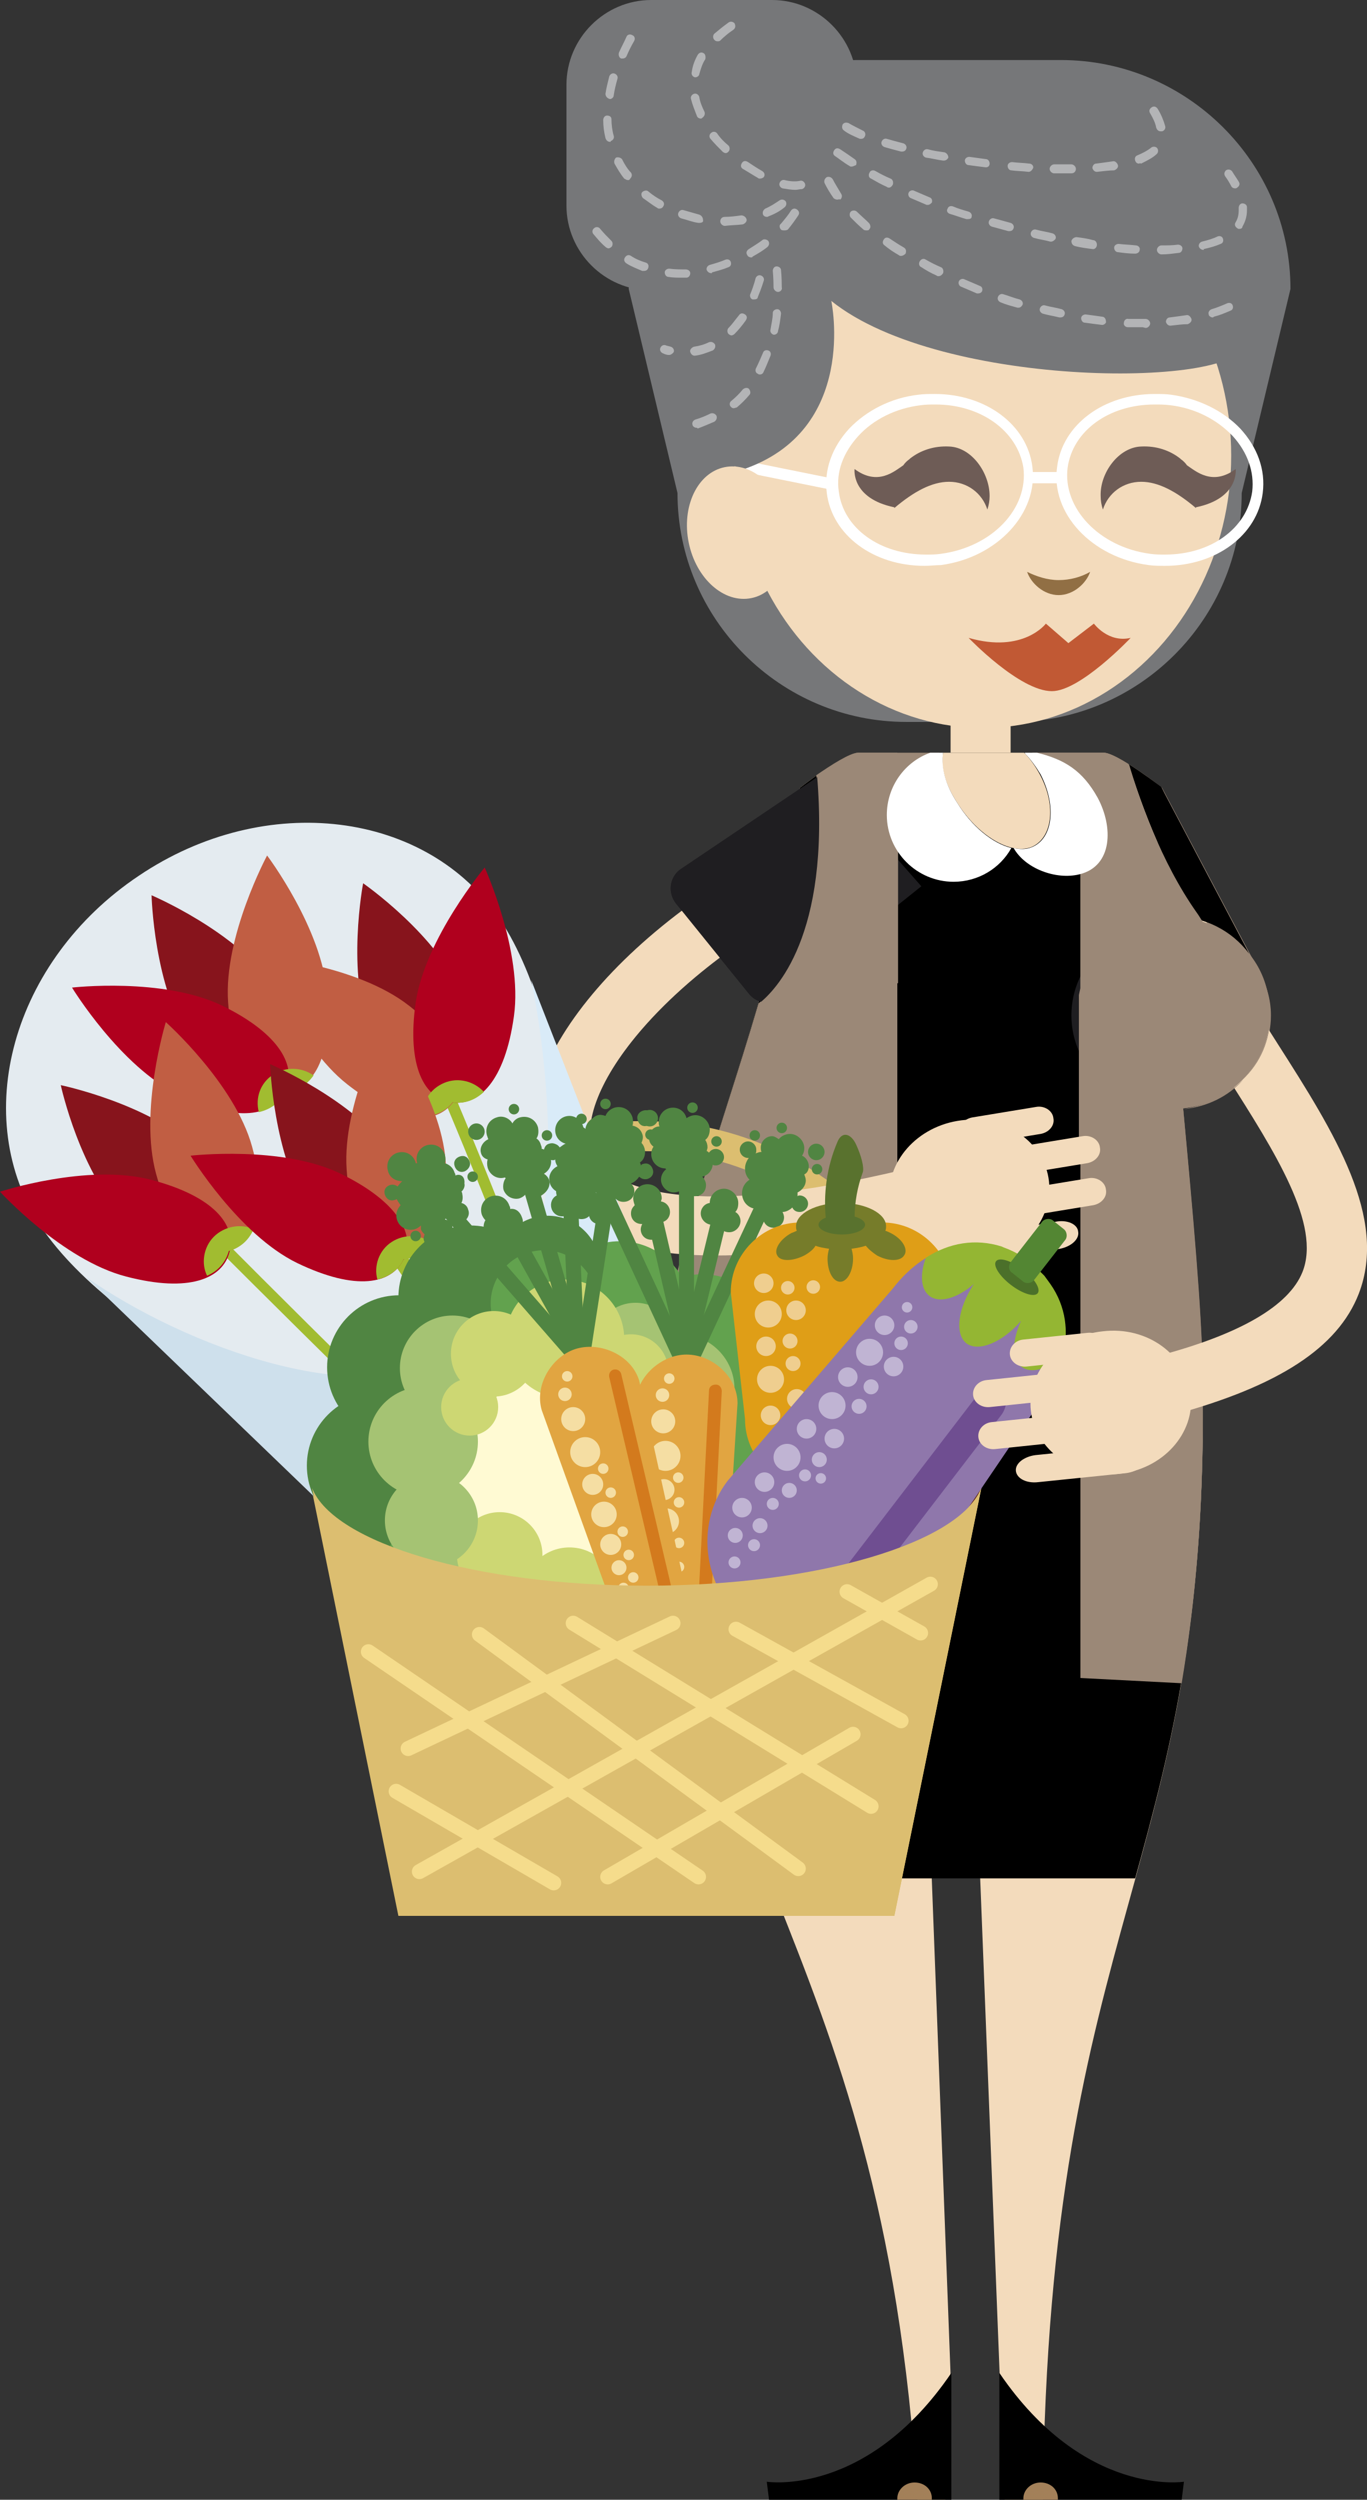 <?xml version="1.0" encoding="utf-8"?>
<!-- Generator: Adobe Illustrator 18.0.0, SVG Export Plug-In . SVG Version: 6.00 Build 0)  -->
<!DOCTYPE svg PUBLIC "-//W3C//DTD SVG 1.1//EN" "http://www.w3.org/Graphics/SVG/1.1/DTD/svg11.dtd">
<svg version="1.1" id="Camada_1" xmlns="http://www.w3.org/2000/svg" xmlns:xlink="http://www.w3.org/1999/xlink" x="0px" y="0px"
	 viewBox="0 0 182.2 333.1" enable-background="new 0 0 182.2 333.1" xml:space="preserve">
<rect x="0" y="0" width="182.2" height="333.1" fill="#333333" stroke="none"/>
<rect x="126.7" y="94.9" fill="#F3DBBC" width="8" height="9.4"/>
<g>
	<ellipse fill="#F3DBBC" cx="144.2" cy="127" rx="13.3" ry="12.5"/>
	<ellipse fill="#F3DBBC" cx="117.3" cy="127" rx="13.3" ry="12.5"/>
</g>
<path fill="#F3DBBC" d="M124.3,183C124.3,183.2,124.3,182.7,124.3,183C124.3,182.7,124.3,183.2,124.3,183z"/>
<path fill="#F3DBBC" d="M124.3,183C124.3,182.7,124.3,183.2,124.3,183C124.3,183.2,124.3,182.7,124.3,183z"/>
<path fill="#F3DBBC" d="M124.5,211.1c-0.1,0-0.2,0-0.2,0c-0.1,0-0.2,0-0.2,0H124.5z"/>
<path fill="#F3DBBC" d="M130.5,152.3c0.1,0,0.2,0,0.2,0c0.1,0,0.2,0,0.2,0H130.5z"/>
<path fill="#F3DBBC" d="M124.3,183C124.1,181.6,124.3,183.8,124.3,183C124.3,184,124.1,181.9,124.3,183z"/>
<path fill="#F3DBBC" d="M124.2,183C124.2,183.8,124.4,181.6,124.2,183C124.4,181.9,124.2,184,124.2,183z"/>
<path fill="#F3DBBC" d="M154.8,105c0,0-6-4.7-7.8-4.7h-32.6c-1.8,0-7.8,4.7-7.8,4.7c0,22-18.4,60.4-18.4,78
	c0,63.2,29.4,72.9,34.1,150.2h3.7l0.7-16.7L122.7,211v-11c0-1.7,1.4-3.1,3.2-3.1c1.7,0,3.2,1.4,3.2,3.1v11l4.8,122.2h5.1
	c0.8-78.3,22.4-83.3,21.3-150.2C160,165.5,154.8,124.9,154.8,105z"/>
<path fill="#767779" d="M172,38.5C172,21.7,158.2,8,141.4,8h-27.1C97.5,8,83.8,21.7,83.8,38.5l6.5,27.2c0,16.8,13.7,30.5,30.5,30.5
	H135c16.8,0,30.5-13.7,30.5-30.5L172,38.5z"/>
<g>
	<path fill="#767779" d="M114.2,27.4c0,6.2-5.1,11.3-11.3,11.3H86.8c-6.2,0-11.3-5.1-11.3-11.3V11.3C75.5,5.1,80.6,0,86.8,0h16.1
		c6.2,0,11.3,5.1,11.3,11.3V27.4z"/>
</g>
<ellipse fill="#F3DBBC" cx="131" cy="60.7" rx="33.1" ry="36.3"/>
<path fill="#916F44" d="M136.9,76.2c0.5,1.5,2.2,3.1,4.2,3.1s3.7-1.6,4.2-3.1c-1.2,0.7-2.7,1.1-4.2,1.1S138.1,76.8,136.9,76.2z"/>
<path fill="#916F44" d="M125.8,174.6c0,1.3-0.7,2.4-1.5,2.4c-0.8,0-1.5-1.1-1.5-2.4s7.1-2.4,8-2.4
	C131.6,172.1,125.8,173.2,125.8,174.6z"/>
<path fill="none" stroke="#916F44" stroke-width="0.972" stroke-linecap="round" d="M134.9,117.5c-2,1.6-3.5,3.8-4.2,6.3
	c-0.7-2.5-2.2-4.6-4.2-6.3"/>
<g>
	<path fill="#FFFFFF" d="M123.2,75.4c-6.8,0-12.3-4.1-13-9.7c-0.4-3.1,0.7-6.1,3-8.6c2.3-2.4,5.6-4.1,9.2-4.5
		c0.7-0.1,1.5-0.1,2.2-0.1c6.8,0,12.3,4.1,13,9.7c0.8,6.2-4.7,12.1-12.2,13.1C124.7,75.3,124,75.4,123.2,75.4z M124.7,53.9
		c-0.7,0-1.3,0-2,0.1c-3.3,0.4-6.3,1.9-8.3,4.1c-2,2.2-3,4.8-2.6,7.4c0.6,4.9,5.5,8.4,11.6,8.4c0.7,0,1.3,0,2-0.1
		c6.8-0.9,11.7-6,11-11.5C135.6,57.4,130.7,53.9,124.7,53.9z"/>
</g>
<g>
	<path fill="#6E5C56" d="M126.5,59.5c-2-0.1-3.8,0.5-5.2,1.6l0,0c0,0,0,0-0.1,0.1c-0.3,0.2-0.6,0.5-0.8,0.8
		c-1.2,0.8-3.4,2.8-6.5,0.5c0,0-0.5,3.9,5.3,5.1c0,0,0,0.1,0,0.1c2.6-2.2,5-3.5,7.3-3.5c2.4,0,4.4,1.5,5.1,3.7
		c0.2-0.6,0.3-1.2,0.3-1.8C131.9,63,129.5,59.6,126.5,59.5z"/>
	<path fill="#6E5C56" d="M152.1,59.5c2-0.1,3.8,0.5,5.2,1.6l0,0c0,0,0,0,0.1,0.1c0.3,0.2,0.6,0.5,0.8,0.8c1.2,0.8,3.4,2.8,6.5,0.5
		c0,0,0.5,3.9-5.3,5.1c0,0,0,0.1,0,0.1c-2.6-2.2-5-3.5-7.3-3.5c-2.4,0-4.4,1.5-5.1,3.7c-0.2-0.6-0.3-1.2-0.3-1.8
		C146.6,63,149.1,59.6,152.1,59.5z"/>
</g>
<g>
	<rect x="137" y="62.9" fill="#FFFFFF" width="4.5" height="1.5"/>
</g>
<g>
	<path fill="#1F1E21" d="M104.3,132.9c-1.4,1.1-3.4,0.9-4.5-0.5l-9.7-12c-1.1-1.4-0.9-3.4,0.5-4.5l19-12.8l13.2,15L104.3,132.9z"/>
</g>
<path d="M114.4,100.3c-1.8,0-7.8,4.7-7.8,4.7c0,22-18.4,60.4-18.4,78c0,30.3,6.8,48.3,14.3,67.3h18.5h3.2h3.2h3.2h20.7
	c4.9-17.7,9.3-35.1,9-65.2c0-0.7,0-1.4,0-2.1c-0.3-17.4-5.5-58-5.5-78c0,0,0,0-0.1-0.1c-0.6-0.5-6-4.6-7.7-4.6H114.4z"/>
<path d="M126.8,333.1v-16.9c-11.3,16.6-24.6,14.5-24.6,14.5l0.3,2.4H126.8z"/>
<path d="M157.5,333.1l0.3-2.4c0,0-13.3,2.1-24.6-14.5v16.9H157.5z"/>
<path fill="#A38059" d="M121.9,330.8c-1.3,0-2.3,1-2.3,2.1c0,0.1,0,0.1,0,0.2h4.6c0-0.1,0-0.1,0-0.2
	C124.2,331.7,123.2,330.8,121.9,330.8z"/>
<path fill="#A38059" d="M138.7,330.8c-1.3,0-2.3,1-2.3,2.1c0,0.1,0,0.1,0,0.2h4.6c0-0.1,0-0.1,0-0.2
	C141,331.7,140,330.8,138.7,330.8z"/>
<g>
	<path fill="#FFFFFF" d="M155.3,75.4L155.3,75.4c-0.7,0-1.5,0-2.2-0.1c-7.6-1-13.1-6.9-12.2-13.1c0.7-5.6,6.2-9.7,13-9.7
		c0.7,0,1.5,0,2.2,0.1c3.6,0.5,6.9,2.1,9.2,4.5c2.3,2.5,3.4,5.5,3,8.6C167.6,71.3,162.1,75.4,155.3,75.4z M153.9,53.9
		c-6.1,0-10.9,3.5-11.6,8.4c-0.7,5.4,4.2,10.6,11,11.5c0.7,0.1,1.3,0.1,2,0.1c6.1,0,10.9-3.5,11.6-8.4c0.3-2.6-0.6-5.2-2.6-7.4
		c-2.1-2.2-5-3.7-8.3-4.1C155.2,53.9,154.6,53.9,153.9,53.9z"/>
</g>
<path fill="#C15934" d="M142.4,85.7l3.4-2.6c0,0,1.9,2.6,4.9,1.9c0,0-6.7,7.1-10.5,7.1c-4.3,0-11.1-7.1-11.1-7.1
	c7.3,2.1,10.3-1.9,10.3-1.9L142.4,85.7z"/>
<ellipse fill="#1F1E21" cx="156.1" cy="135.3" rx="13.3" ry="12.5"/>
<path fill="#1F1E21" d="M154.8,105l12.7,24l-8.6,3.4l-9.7-4.7c0,0-5.1-15.1-4.3-15.8c0.8-0.7,3.9-6.8,3.9-6.8L154.8,105z"/>
<path fill="#F3DBBC" d="M127.6,107c2.7,4.3,7,6.9,9.8,5.9c2.8-1.1,3.5-5.4,1.2-9.7c-0.6-1.1-1.3-2.1-2.1-2.9h-10.8
	C125.3,102.1,126,104.6,127.6,107z"/>
<path fill="#9B8877" d="M119.6,100.3h-5.2c-1.1,0-3.7,1.7-5.6,3c1.8,21.5-5.6,28.7-7.7,30.4c-5.4,18.4-12.9,38-12.9,49.2
	c0,17.4,2.2,30.7,5.6,42.5l25.8-1.6V100.3z"/>
<path fill="#9B8877" d="M160.3,185.1c0-0.7,0-1.4,0-2.1c-0.1-8.2-1.3-21.4-2.6-35.3c6.6-0.7,11.7-6,11.7-12.4c0-2.3-0.7-4.4-1.8-6.3
	l0,0l-12.7-24c0,0,0,0-0.1-0.1c-0.6-0.5-6-4.6-7.7-4.6h-9.5l6.4,10.5v112.8l13.5,0.7C159.3,213.5,160.5,201.1,160.3,185.1z"/>
<g>
	
		<rect x="98" y="62.5" transform="matrix(0.98 0.198 -0.198 0.98 14.614 -19.453)" fill="#FFFFFF" width="12.9" height="1.5"/>
</g>
<path fill="#767779" d="M165.8,45.7l1.1-3.4c-0.9,2.9,0.2-3.4,0-3.7c-6.6-11.7-17.7-18.7-36-18.7c-18.3,0-36.7,21.1-33.6,40.5
	c0.1,0.4-0.2,1-0.2,1.3l1.8,0.9c15.6-5.2,11.9-22.5,11.9-22.5C125.6,52,166.1,51.7,165.8,45.7z"/>
<ellipse transform="matrix(0.98 -0.201 0.201 0.98 -12.24 21.155)" fill="#F3DBBC" cx="98.3" cy="71" rx="6.7" ry="8.9"/>
<g>
	<path fill="#F3DBBC" d="M155.4,188.6c-1.8,0-3.4-1.2-3.9-3c-0.6-2.1,0.7-4.3,2.8-4.9c11-2.9,17.5-6.7,19.3-11.2
		c2.5-6.3-3.6-15.9-10.1-26.1c-6.6-10.5-14.2-22.3-15.8-35.1c-0.3-2.2,1.3-4.2,3.5-4.5c2.2-0.3,4.2,1.3,4.5,3.5
		c1.4,11,8.4,22.1,14.6,31.8c7.6,11.9,14.7,23.2,10.8,33.3c-2.8,7.2-10.7,12.3-24.6,16.1C156.1,188.5,155.7,188.6,155.4,188.6z"/>
</g>
<path fill="none" stroke="#DCBE70" stroke-width="4" d="M84.4,151.4c0.6,0,1.2,0,1.7,0c23.4,0,42.4,21,42.4,46.8"/>
<g>
	<path fill="#F3DBBC" d="M95.4,167.3c-15.9,0-21.9-5.7-23.9-11.5c-4.7-13.6,12-33.5,37.9-45.4c2-0.9,4.4,0,5.3,2c0.9,2,0,4.4-2,5.3
		c-22.7,10.4-36.5,27.4-33.7,35.6c1.9,5.6,13.9,9.2,41.7,2.5c2.1-0.5,4.3,0.8,4.8,3c0.5,2.1-0.8,4.3-3,4.8
		C111.3,166.2,102.4,167.3,95.4,167.3z"/>
</g>
<path fill="none" stroke="#DCBE70" stroke-width="4" d="M43.8,198.2c0-25.2,18.1-45.8,40.7-46.8"/>
<polygon fill="#DCBE70" points="119.2,255.3 53.1,255.3 41.1,196.3 131.2,196.3 "/>
<ellipse fill="#642D1B" cx="86.2" cy="196.3" rx="45" ry="15"/>
<g>
	<path fill="#1F1E21" d="M104.3,132.9c-1.4,1.1-3.4,0.9-4.5-0.5l-9.7-12c-1.1-1.4-0.9-3.4,0.5-4.5l19-12.8l13.2,15L104.3,132.9z"/>
</g>
<path fill="#9B8877" d="M125.2,100.3h-10.7c-1.1,0-3.7,1.7-5.6,3c1.8,21.5-5.6,28.7-7.7,30.4c-0.4,1.3-0.8,2.6-1.2,3.9l19.7-6.6
	v-21.8L125.2,100.3z"/>
<g>
	<g>
		<path fill="#E4EBF0" d="M66.7,122.6c9.7,14.6,13.8,50.4-3.1,61.7c-16.9,11.3-48.4-6.3-58.1-20.8c-9.7-14.6-3.9-35.5,13-46.8
			C35.4,105.3,57,108,66.7,122.6z"/>
		<g>
			<g>
				<path fill="#A1BC30" d="M102.9,242.2c-0.2,0-0.5-0.1-0.6-0.3l-66.7-98.5c-0.2-0.3-0.1-0.8,0.2-1c0.3-0.2,0.8-0.1,1,0.2
					l66.7,98.5c0.2,0.3,0.1,0.8-0.2,1C103.2,242.1,103.1,242.2,102.9,242.2z"/>
			</g>
			<path fill="#87141C" d="M25.4,138.8c4.9,7.2,9.5,8.7,12.5,6.6c3-2.1,3.4-6.9-1.5-14.1c-4.9-7.2-16.2-12-16.2-12
				S20.5,131.6,25.4,138.8z"/>
			<path fill="#C15E43" d="M30.4,133.5c0.6,8.7,3.9,12.3,7.5,12c3.7-0.3,6.4-4.3,5.7-13c-0.6-8.7-8-18.5-8-18.5
				S29.8,124.8,30.4,133.5z"/>
			<path fill="#B0001E" d="M29.6,134c7.8,3.8,10,8.2,8.4,11.4c-1.6,3.3-6.3,4.3-14.2,0.5c-7.8-3.8-14.2-14.3-14.2-14.3
				S21.7,130.2,29.6,134z"/>
			<path fill="#A1BC30" d="M36.4,143.2c1.7-1.1,3.8-1,5.4,0.1c-1,1.4-2.3,2.1-3.8,2.2c-0.6,1.3-1.8,2.3-3.5,2.7
				C34,146.3,34.7,144.3,36.4,143.2z"/>
			<g>
				<path fill="#A1BC30" d="M102.4,252.3c-0.3,0-0.5-0.2-0.7-0.4c-5-10.6-9.4-21.8-13.6-32.5c-3.6-9.2-7.4-18.8-11.6-28.2
					c-6-16.8-11.8-31.7-18.2-46.8c-0.2-0.4,0-0.8,0.4-1c0.4-0.2,0.8,0,1,0.4c6.4,15.2,12.2,30.1,18.2,46.9
					c4.2,9.4,7.9,18.9,11.6,28.2c4.2,10.7,8.6,21.9,13.5,32.5c0.2,0.4,0,0.8-0.4,1C102.6,252.3,102.5,252.3,102.4,252.3z"/>
			</g>
			<path fill="#87141C" d="M61.7,132.8c3.3,8.1,1.9,12.7-1.5,14.1c-3.4,1.4-7.6-1.1-10.8-9.1c-3.3-8.1-1-20.1-1-20.1
				S58.5,124.7,61.7,132.8z"/>
			<path fill="#C15E43" d="M54.5,134c6.9,5.4,8,10.1,5.8,13c-2.3,2.9-7.1,2.9-14-2.5c-6.9-5.4-10.9-17-10.9-17S47.6,128.6,54.5,134z
				"/>
			<path fill="#B0001E" d="M55.4,133.6c-1.2,8.6,1.2,12.8,4.8,13.3c3.6,0.5,7.1-2.8,8.3-11.5c1.2-8.6-3.9-19.8-3.9-19.8
				S56.7,125,55.4,133.6z"/>
			<path fill="#A1BC30" d="M59.2,144.3c-1.9,0.8-3,2.6-2.9,4.5c1.7-0.1,3.1-0.7,4-1.9c1.5,0.2,2.9-0.2,4.2-1.4
				C63.2,144.1,61.1,143.5,59.2,144.3z"/>
			<g>
				<path fill="#A1BC30" d="M110.3,246c-0.2,0-0.4-0.1-0.5-0.2C99,235.1,88,224.3,77.3,213.9c-16.3-15.9-33.1-32.3-49.6-48.8
					c-0.3-0.3-0.3-0.8,0-1c0.3-0.3,0.8-0.3,1,0c16.5,16.6,33.3,33,49.6,48.8C89,223.3,100,234,110.9,244.7c0.3,0.3,0.3,0.8,0,1
					C110.7,245.9,110.5,246,110.3,246z"/>
			</g>
			<path fill="#87141C" d="M17,162.7c6.2,6.1,11,6.7,13.6,4c2.6-2.6,1.9-7.4-4.3-13.5c-6.2-6.1-18.2-8.6-18.2-8.6
				S10.7,156.6,17,162.7z"/>
			<path fill="#C15E43" d="M20.8,156.4c2.3,8.4,6.2,11.3,9.7,10.3c3.5-1,5.4-5.5,3.1-13.9c-2.3-8.4-11.5-16.6-11.5-16.6
				S18.5,148,20.8,156.4z"/>
			<path fill="#B0001E" d="M20.1,157.2c8.4,2.2,11.4,6,10.5,9.6c-0.9,3.6-5.4,5.5-13.8,3.3C8.3,167.9,0,158.8,0,158.8
				S11.6,155,20.1,157.2z"/>
			<path fill="#A1BC30" d="M28.5,164.8c1.4-1.4,3.6-1.8,5.3-1c-0.7,1.6-1.9,2.5-3.3,2.9c-0.4,1.4-1.3,2.6-2.9,3.3
				C26.8,168.4,27.1,166.2,28.5,164.8z"/>
			<g>
				<path fill="#A1BC30" d="M107.5,247.9c-0.2,0-0.5-0.1-0.6-0.3c-7.1-10.4-14.1-20.8-21-30.9c-11.3-16.5-23-33.6-34.5-51
					c-0.2-0.3-0.1-0.8,0.2-1c0.3-0.2,0.8-0.1,1,0.2c11.5,17.4,23.2,34.5,34.5,51c6.8,10,13.9,20.4,21,30.9c0.2,0.3,0.1,0.8-0.2,1
					C107.7,247.8,107.6,247.9,107.5,247.9z"/>
			</g>
			<path fill="#87141C" d="M41.2,161.2c4.9,7.2,9.5,8.7,12.5,6.7c3-2.1,3.4-6.9-1.5-14.1c-4.9-7.2-16.2-12-16.2-12
				S36.4,154,41.2,161.2z"/>
			<path fill="#C15E43" d="M46.2,155.8c0.6,8.7,3.9,12.3,7.5,12c3.7-0.3,6.4-4.3,5.7-13c-0.6-8.7-8-18.5-8-18.5
				S45.6,147.1,46.2,155.8z"/>
			<path fill="#B0001E" d="M45.4,156.4c7.8,3.8,10,8.2,8.4,11.4c-1.6,3.3-6.3,4.3-14.2,0.5c-7.8-3.8-14.2-14.3-14.2-14.3
				S37.6,152.6,45.4,156.4z"/>
			<path fill="#A1BC30" d="M52.2,165.5c1.7-1.1,3.8-1,5.4,0.1c-1,1.4-2.3,2.1-3.8,2.2c-0.6,1.3-1.8,2.3-3.5,2.7
				C49.8,168.7,50.5,166.6,52.2,165.5z"/>
		</g>
		<path fill="#D9EBF8" d="M71.2,166.4l23.1,83.5l0.3,0.3l18.2-12.1l-42-107.5C72.8,140.1,74.5,157.5,71.2,166.4z"/>
	</g>
	<path fill="#CEE0EC" d="M61,180.2c-12.4,8.3-36.5-0.9-49.5-10l82.8,79.7l-23.1-83.5C69.1,172.1,65.8,177,61,180.2z"/>
</g>
<g>
	<circle fill="#508542" cx="96.4" cy="203" r="8.4"/>
	<circle fill="#508542" cx="52.3" cy="206.2" r="7.5"/>
	<circle fill="#508542" cx="90.4" cy="210.4" r="6.5"/>
	<circle fill="#62A24E" cx="58.7" cy="209.4" r="7.5"/>
	<circle fill="#62A24E" cx="66.3" cy="213.6" r="7.9"/>
	<circle fill="#62A24E" cx="84.2" cy="213.7" r="5.7"/>
	<circle fill="#62A24E" cx="75.3" cy="216.1" r="8.4"/>
	<circle fill="#A5C373" cx="62.1" cy="209" r="3.9"/>
	<circle fill="#62A24E" cx="90.8" cy="201.2" r="7.1"/>
	<circle fill="#A5C373" cx="90.5" cy="204" r="4.4"/>
	<circle fill="#62A24E" cx="82.6" cy="175" r="9.6"/>
	<circle fill="#62A24E" cx="93.6" cy="179.4" r="9.6"/>
	<circle fill="#508542" cx="62.7" cy="172.9" r="9.6"/>
	<circle fill="#508542" cx="53.2" cy="182.2" r="9.6"/>
	<circle fill="#508542" cx="50.5" cy="195.3" r="9.6"/>
	<circle fill="#508542" cx="73" cy="169" r="7"/>
	<circle fill="#62A24E" cx="95.3" cy="191.7" r="9.6"/>
	<circle fill="#62A24E" cx="72.5" cy="173.7" r="7.1"/>
	<circle fill="#FFFAD3" cx="74.6" cy="193" r="18.8"/>
	<circle fill="#A5C373" cx="60.3" cy="182.3" r="7"/>
	<circle fill="#CDD773" cx="65.8" cy="180.4" r="5.7"/>
	<circle fill="#CDD773" cx="66.6" cy="207.2" r="5.7"/>
	<circle fill="#CDD773" cx="84.8" cy="206.1" r="5.7"/>
	<circle fill="#A5C373" cx="90.6" cy="185.1" r="7.3"/>
	<circle fill="#A5C373" cx="84.7" cy="179.2" r="5.6"/>
	<circle fill="#A5C373" cx="91.1" cy="196.1" r="6.3"/>
	<circle fill="#A5C373" cx="56.4" cy="192.1" r="7.3"/>
	<circle fill="#A5C373" cx="57.5" cy="202.6" r="6.2"/>
	<circle fill="#CDD773" cx="75.3" cy="178.4" r="7.9"/>
	<circle fill="#CDD773" cx="75.9" cy="212.4" r="6.2"/>
	<circle fill="#CDD773" cx="84.1" cy="182.8" r="5"/>
	<circle fill="#CDD773" cx="62.6" cy="187.5" r="3.8"/>
	<circle fill="#CDD773" cx="89.5" cy="201.3" r="3.8"/>
</g>
<g>
	<line fill="none" stroke="#508542" stroke-width="2" stroke-miterlimit="10" x1="91.5" y1="182.5" x2="91.5" y2="150.4"/>
	<line fill="none" stroke="#508542" stroke-width="2" stroke-miterlimit="10" x1="91.5" y1="182.5" x2="105.1" y2="153.4"/>
	<line fill="none" stroke="#508542" stroke-width="2" stroke-miterlimit="10" x1="91.5" y1="182.5" x2="78" y2="153.4"/>
	<line fill="none" stroke="#508542" stroke-width="2" stroke-miterlimit="10" x1="86.9" y1="160.7" x2="91.5" y2="180.5"/>
	<line fill="none" stroke="#508542" stroke-width="2" stroke-miterlimit="10" x1="96.3" y1="160.7" x2="91.5" y2="180.5"/>
	<g>
		<path fill="#508542" d="M82.5,153.8c0,0-0.1,0-0.1,0c0-0.1,0-0.2,0-0.4c0-0.7-0.4-1.3-0.9-1.6c0.2-0.3,0.3-0.7,0.3-1.1
			c0-1-0.9-1.9-1.9-1.9c-1.1,0-1.9,0.9-1.9,1.9c0,0,0,0,0,0c-0.1,0-0.1,0-0.2,0c0,0,0,0,0,0c0,0,0-0.1,0-0.1c0-1-0.9-1.9-1.9-1.9
			c-1.1,0-1.9,0.9-1.9,1.9c0,0.9,0.6,1.6,1.4,1.8c-0.3,0.1-0.5,0.3-0.8,0.5c-0.2-0.3-0.5-0.5-0.9-0.5c-0.6,0-1.1,0.5-1.1,1.1
			c0,0.6,0.5,1.1,1.1,1.1c0.1,0,0.2,0,0.3-0.1c0,0.3,0.1,0.6,0.3,0.9c-0.6,0.3-1.1,0.9-1.1,1.7c0,1.1,0.9,1.9,1.9,1.9
			c0.3,0,0.6-0.1,0.9-0.2c-0.1,0.1-0.1,0.3-0.1,0.5c0,0.3,0.1,0.6,0.3,0.8c-0.2,0.2-0.3,0.5-0.3,0.8c0,0.6,0.5,1.1,1.1,1.1
			c0.5,0,0.9-0.4,1-0.9c0.2,0.2,0.4,0.2,0.6,0.3c0,0.1-0.1,0.2-0.1,0.4c0,0.7,0.6,1.3,1.3,1.3c0.7,0,1.3-0.6,1.3-1.3
			c0-0.6-0.5-1.2-1.1-1.3c0-0.1,0.1-0.2,0.1-0.4c0-0.5-0.3-0.9-0.7-1.2c0.3-0.2,0.5-0.4,0.7-0.7c0,0.1-0.1,0.2-0.1,0.3
			c0,0.8,0.6,1.4,1.4,1.4c0.8,0,1.4-0.6,1.4-1.4c0-0.5-0.3-0.9-0.6-1.1c0.3-0.3,0.4-0.7,0.4-1.2c0-0.1,0-0.2,0-0.3
			c0.4-0.1,0.7-0.5,0.7-1C83.5,154.3,83.1,153.8,82.5,153.8z M78.8,154.4c0.1,0.3,0.4,0.5,0.6,0.7c-0.1,0.1-0.1,0.2-0.2,0.3
			c-0.2,0-0.3-0.1-0.5-0.1c-0.1,0-0.1,0-0.2,0c-0.2-0.1-0.3-0.2-0.5-0.2c0.1-0.2,0.1-0.3,0.1-0.5C78.4,154.6,78.6,154.5,78.8,154.4z
			"/>
		<circle fill="#508542" cx="83.6" cy="152.6" r="1.1"/>
		<circle fill="#508542" cx="75" cy="160.1" r="0.7"/>
		<circle fill="#508542" cx="84.5" cy="154.6" r="0.7"/>
		<circle fill="#508542" cx="92.3" cy="147.6" r="0.7"/>
		<circle fill="#508542" cx="95.5" cy="152.1" r="0.7"/>
		<circle fill="#508542" cx="100.6" cy="151.3" r="0.7"/>
		<circle fill="#508542" cx="108.9" cy="155.8" r="0.7"/>
		<circle fill="#508542" cx="104.2" cy="150.3" r="0.7"/>
		<circle fill="#508542" cx="86.6" cy="149" r="1.1"/>
		<circle fill="#508542" cx="108.8" cy="153.5" r="1.1"/>
		<path fill="#508542" d="M88.1,160.1c0-0.1,0.1-0.3,0.1-0.4c0-1.1-0.9-1.9-1.9-1.9c-1.1,0-1.9,0.9-1.9,1.9c0,0.3,0.1,0.6,0.2,0.9
			c-0.3,0.3-0.5,0.6-0.5,1.1c0,0.8,0.6,1.4,1.4,1.4c0,0,0,0,0.1,0c-0.1,0.2-0.2,0.5-0.2,0.7c0,0.8,0.6,1.4,1.4,1.4
			c0.8,0,1.4-0.6,1.4-1.4c0-0.3-0.1-0.6-0.3-0.9c0.8,0,1.4-0.6,1.4-1.4C89.3,160.8,88.8,160.2,88.1,160.1z M86.7,162.4
			C86.7,162.4,86.7,162.4,86.7,162.4C86.7,162.4,86.7,162.4,86.7,162.4C86.7,162.4,86.7,162.4,86.7,162.4z"/>
		<path fill="#508542" d="M94.1,157.9c0-0.4-0.2-0.8-0.5-1.1c0.8-0.2,1.3-0.8,1.4-1.6c0.1,0.1,0.3,0.1,0.4,0.1
			c0.6,0,1.1-0.5,1.1-1.1c0-0.6-0.5-1.1-1.1-1.1c-0.4,0-0.7,0.2-0.9,0.5c-0.1-0.1-0.2-0.2-0.3-0.2c0-0.2,0.1-0.3,0.1-0.5
			c0-0.4-0.1-0.7-0.3-1c0.4-0.3,0.6-0.8,0.6-1.4c0-1-0.9-1.9-1.9-1.9c-0.5,0-0.9,0.2-1.2,0.4c-0.2-0.8-0.9-1.4-1.8-1.4
			c-1.1,0-1.9,0.9-1.9,1.9c0,0.2,0,0.4,0.1,0.6c-0.8,0-1.4,0.7-1.4,1.5c0,0.5,0.2,0.9,0.6,1.2c-0.2,0.3-0.3,0.6-0.3,1
			c0,1,0.8,1.9,1.9,1.9c0,0,0,0.1,0.1,0.1c-0.4,0.3-0.7,0.8-0.7,1.4c0,0.9,0.8,1.7,1.7,1.7c0.6,0,1.1-0.3,1.4-0.7
			c0.1,0.7,0.7,1.2,1.4,1.2C93.5,159.4,94.1,158.8,94.1,157.9z M91.5,157c0-0.2-0.1-0.4-0.2-0.6c0.2-0.1,0.3-0.2,0.4-0.3
			c0.1,0.1,0.2,0.3,0.4,0.4C91.9,156.6,91.6,156.8,91.5,157z"/>
		<path fill="#508542" d="M107.8,155.4c0-0.6-0.4-1.2-0.9-1.4c0.2-0.3,0.3-0.6,0.3-1c0-1-0.9-1.9-1.9-1.9c-0.6,0-1.2,0.3-1.5,0.7
			c-0.3-0.2-0.6-0.4-0.9-0.4c-0.8,0-1.5,0.7-1.5,1.5c0,0.2,0,0.4,0.1,0.6c0,0,0,0,0,0c-0.3,0-0.5,0.1-0.8,0.2
			c0.1-0.1,0.1-0.3,0.1-0.5c0-0.6-0.5-1.1-1.1-1.1c-0.6,0-1.1,0.5-1.1,1.1c0,0.6,0.5,1.1,1.1,1.1c0.1,0,0.1,0,0.1,0
			c-0.3,0.4-0.5,0.9-0.5,1.4c0,0.6,0.2,1.1,0.6,1.5c-0.6,0.4-1,1-1,1.8c0,1.2,0.9,2.1,2.1,2.1c0.5,0,1-0.2,1.4-0.5
			c0.1,0.1,0.1,0.2,0.2,0.3c-0.6,0.2-0.9,0.7-0.9,1.3c0,0.8,0.6,1.4,1.4,1.4c0.8,0,1.4-0.6,1.4-1.4c0-0.2-0.1-0.5-0.2-0.7
			c0.5,0,1-0.3,1.3-0.6c0.2,0.4,0.5,0.6,1,0.6c0.6,0,1.1-0.5,1.1-1.1c0-0.6-0.5-1.1-1.1-1.1c-0.1,0-0.2,0-0.3,0.1c0,0,0-0.1,0-0.1
			c0-0.1,0-0.3,0-0.4c0.6-0.3,1.1-0.9,1.1-1.6c0-0.3-0.1-0.5-0.2-0.8C107.6,156.3,107.8,155.9,107.8,155.4z M103,157
			c0.2,0.1,0.4,0.1,0.7,0.1c0.1,0,0.1,0,0.2,0c0,0.1,0,0.1,0,0.2c-0.4,0.1-0.8,0.2-1.1,0.5c-0.1-0.1-0.2-0.2-0.3-0.4
			C102.7,157.3,102.9,157.2,103,157z"/>
		<path fill="#508542" d="M98,161.5c0.3-0.3,0.4-0.7,0.4-1.2c0-1-0.9-1.9-1.9-1.9c-1,0-1.9,0.8-1.9,1.9c-0.7,0.1-1.2,0.7-1.2,1.4
			c0,0.8,0.7,1.5,1.5,1.5c0.3,0,0.6-0.1,0.8-0.3c0.1,0.8,0.7,1.3,1.5,1.3c0.8,0,1.5-0.7,1.5-1.5C98.7,162.2,98.4,161.7,98,161.5z"/>
	</g>
	<path fill="#E1A541" d="M91.5,180.5c3.4,0,6.8,2.9,6.8,6.5l-2.6,41c0,3.6-0.8,6.5-4.2,6.5c-3.4,0-4.2-2.9-4.2-6.5l-2.6-41
		C84.8,183.4,88.2,180.5,91.5,180.5z"/>
	<circle fill="#F5DEA3" cx="88.4" cy="189.4" r="1.6"/>
	<circle fill="#F5DEA3" cx="88.7" cy="194" r="2"/>
	<circle fill="#F5DEA3" cx="88.5" cy="198.5" r="1.4"/>
	<circle fill="#F5DEA3" cx="88.6" cy="206.8" r="1.4"/>
	<circle fill="#F5DEA3" cx="88.8" cy="210.1" r="1"/>
	<circle fill="#F5DEA3" cx="89.1" cy="215.3" r="1"/>
	<circle fill="#F5DEA3" cx="88.8" cy="218.1" r="1"/>
	<circle fill="#F5DEA3" cx="89.1" cy="223.1" r="1"/>
	<circle fill="#F5DEA3" cx="90.5" cy="200.2" r="0.7"/>
	<circle fill="#F5DEA3" cx="90.5" cy="205.6" r="0.7"/>
	<circle fill="#F5DEA3" cx="90.5" cy="208.8" r="0.7"/>
	<circle fill="#F5DEA3" cx="88.6" cy="212.8" r="0.7"/>
	<circle fill="#F5DEA3" cx="90.3" cy="211.8" r="0.7"/>
	<circle fill="#F5DEA3" cx="90.7" cy="217.2" r="0.7"/>
	<circle fill="#F5DEA3" cx="90.2" cy="220" r="0.7"/>
	<circle fill="#F5DEA3" cx="90.4" cy="225" r="0.7"/>
	<circle fill="#F5DEA3" cx="89.6" cy="227.6" r="0.7"/>
	<circle fill="#F5DEA3" cx="90" cy="230.8" r="0.7"/>
	<circle fill="#F5DEA3" cx="90.4" cy="196.9" r="0.7"/>
	<circle fill="#F5DEA3" cx="89.2" cy="183.7" r="0.7"/>
	<circle fill="#F5DEA3" cx="88.8" cy="202.7" r="1.7"/>
	<circle fill="#F5DEA3" cx="88.3" cy="185.9" r="0.9"/>
	<path fill="#D37A1D" d="M94,229c0,0.5-0.4,0.8-0.9,0.8l0,0c-0.5,0-0.8-0.4-0.8-0.9l2.2-43.6c0-0.5,0.4-0.8,0.9-0.8l0,0
		c0.5,0,0.8,0.4,0.8,0.9L94,229z"/>
</g>
<g>
	<line fill="none" stroke="#508542" stroke-width="2" stroke-miterlimit="10" x1="77.5" y1="181.6" x2="68.6" y2="150.8"/>
	<line fill="none" stroke="#508542" stroke-width="2" stroke-miterlimit="10" x1="77.5" y1="181.6" x2="82.4" y2="149.9"/>
	<line fill="none" stroke="#508542" stroke-width="2" stroke-miterlimit="10" x1="77.5" y1="181.6" x2="56.4" y2="157.4"/>
	<line fill="none" stroke="#508542" stroke-width="2" stroke-miterlimit="10" x1="67" y1="161.9" x2="76.9" y2="179.7"/>
	<line fill="none" stroke="#508542" stroke-width="2" stroke-miterlimit="10" x1="76" y1="159.3" x2="76.9" y2="179.7"/>
	<g>
		<path fill="#508542" d="M60.8,156.6c0,0-0.1,0-0.1,0.1c0-0.1,0-0.3-0.1-0.4c-0.2-0.7-0.7-1.1-1.3-1.3c0.1-0.3,0.1-0.7,0-1.1
			c-0.3-1-1.3-1.6-2.4-1.3c-1,0.3-1.6,1.3-1.3,2.4c0,0,0,0,0,0c-0.1,0-0.1,0-0.2,0c0,0,0,0,0,0c0,0,0-0.1,0-0.1
			c-0.3-1-1.3-1.6-2.4-1.3c-1,0.3-1.6,1.3-1.3,2.4c0.2,0.9,1,1.4,1.9,1.4c-0.2,0.2-0.4,0.4-0.6,0.7c-0.3-0.2-0.6-0.3-1-0.2
			c-0.6,0.2-0.9,0.7-0.7,1.3c0.2,0.6,0.7,0.9,1.3,0.7c0.1,0,0.2-0.1,0.3-0.1c0.1,0.3,0.3,0.5,0.5,0.8c-0.5,0.5-0.7,1.2-0.5,1.9
			c0.3,1,1.3,1.6,2.4,1.3c0.3-0.1,0.6-0.3,0.8-0.5c0,0.2,0,0.3,0,0.5c0.1,0.3,0.3,0.5,0.5,0.7c-0.1,0.2-0.2,0.5-0.1,0.8
			c0.2,0.6,0.7,0.9,1.3,0.7c0.5-0.1,0.8-0.6,0.7-1.1c0.2,0.1,0.4,0.1,0.7,0.1c0,0.1,0,0.2,0,0.4c0.2,0.7,0.9,1.1,1.6,0.9
			c0.7-0.2,1.1-0.9,0.9-1.6c-0.2-0.6-0.8-1-1.4-0.9c0-0.1,0-0.2,0-0.4c-0.1-0.5-0.5-0.8-1-0.9c0.2-0.2,0.4-0.5,0.5-0.8
			c0,0.1,0,0.2,0,0.3c0.2,0.7,1,1.2,1.7,0.9c0.7-0.2,1.2-1,0.9-1.7c-0.1-0.5-0.5-0.8-0.9-0.9c0.2-0.4,0.2-0.8,0.1-1.3
			c0-0.1-0.1-0.2-0.1-0.2c0.3-0.3,0.5-0.7,0.4-1.1C62,156.8,61.4,156.4,60.8,156.6z M57.5,158.1c0.2,0.2,0.5,0.4,0.8,0.5
			c0,0.1-0.1,0.2-0.1,0.3c-0.2,0-0.3,0-0.5,0.1c-0.1,0-0.1,0.1-0.2,0.1c-0.2,0-0.4-0.1-0.6-0.1c0-0.2,0-0.3,0-0.5
			C57.1,158.4,57.3,158.3,57.5,158.1z"/>
		<path fill="#508542" d="M62.6,154.8c-0.2-0.6-0.7-0.9-1.3-0.7c-0.6,0.2-0.9,0.7-0.7,1.3c0.2,0.6,0.7,0.9,1.3,0.7
			C62.4,155.9,62.8,155.3,62.6,154.8z"/>
		<circle fill="#508542" cx="55.4" cy="164.7" r="0.7"/>
		<circle fill="#508542" cx="63" cy="156.8" r="0.7"/>
		<circle fill="#508542" cx="68.5" cy="147.8" r="0.7"/>
		<circle fill="#508542" cx="72.9" cy="151.3" r="0.7"/>
		<circle fill="#508542" cx="77.5" cy="149.1" r="0.7"/>
		<circle fill="#508542" cx="86.7" cy="151.2" r="0.7"/>
		<circle fill="#508542" cx="80.7" cy="147.1" r="0.7"/>
		<circle fill="#508542" cx="63.5" cy="150.8" r="1.1"/>
		<path fill="#508542" d="M87,148.7c-0.2-0.6-0.7-0.9-1.3-0.7c-0.6,0.2-0.9,0.7-0.7,1.3c0.2,0.6,0.7,0.9,1.3,0.7
			C86.9,149.8,87.2,149.2,87,148.7z"/>
		<path fill="#508542" d="M68,161.1c0-0.1,0-0.3-0.1-0.4c-0.3-1-1.3-1.6-2.4-1.3c-1,0.3-1.6,1.3-1.3,2.4c0.1,0.3,0.3,0.6,0.5,0.8
			c-0.2,0.3-0.3,0.8-0.2,1.2c0.2,0.8,1,1.2,1.8,1c0,0,0,0,0.1,0c-0.1,0.2-0.1,0.5,0,0.8c0.2,0.8,1,1.2,1.8,1c0.8-0.2,1.2-1,1-1.8
			c-0.1-0.3-0.3-0.6-0.5-0.7c0.7-0.2,1.2-1,0.9-1.8C69.3,161.4,68.7,161,68,161.1z M67.3,163.6C67.3,163.6,67.3,163.6,67.3,163.6
			C67.3,163.6,67.3,163.6,67.3,163.6C67.3,163.6,67.3,163.6,67.3,163.6z"/>
		<path fill="#508542" d="M73.2,157.3c-0.1-0.4-0.4-0.7-0.7-0.9c0.7-0.4,1.1-1.2,0.9-2c0.1,0,0.3,0,0.4,0c0.6-0.2,0.9-0.7,0.7-1.3
			c-0.2-0.6-0.7-0.9-1.3-0.7c-0.4,0.1-0.6,0.4-0.7,0.8c-0.1-0.1-0.2-0.1-0.3-0.1c0-0.2,0-0.3-0.1-0.5c-0.1-0.4-0.3-0.7-0.6-0.9
			c0.3-0.4,0.3-1,0.2-1.5c-0.3-1-1.3-1.6-2.4-1.3c-0.4,0.1-0.8,0.4-1,0.8c-0.4-0.7-1.3-1.1-2.1-0.8c-1,0.3-1.6,1.3-1.3,2.4
			c0.1,0.2,0.1,0.4,0.2,0.5c-0.7,0.3-1.2,1.1-1,1.8c0.1,0.5,0.5,0.8,0.9,0.9c-0.1,0.3-0.1,0.7,0,1.1c0.3,1,1.3,1.6,2.3,1.3
			c0,0,0.1,0.1,0.1,0.1c-0.3,0.4-0.4,1-0.3,1.5c0.3,0.9,1.2,1.4,2.1,1.2c0.6-0.2,1-0.6,1.1-1.1c0.3,0.6,1,1,1.7,0.8
			C72.9,158.9,73.4,158.1,73.2,157.3z M70.4,157.2c-0.1-0.2-0.2-0.3-0.3-0.5c0.1-0.1,0.2-0.3,0.3-0.4c0.1,0.1,0.3,0.2,0.5,0.3
			C70.6,156.7,70.5,156.9,70.4,157.2z"/>
		<path fill="#508542" d="M85.6,151.1c-0.2-0.6-0.7-1-1.3-1.1c0.1-0.3,0.1-0.7,0-1.1c-0.3-1-1.3-1.6-2.4-1.3c-0.6,0.2-1,0.6-1.2,1.1
			c-0.3-0.1-0.7-0.2-1-0.1c-0.8,0.2-1.3,1.1-1,1.9c0.1,0.2,0.2,0.4,0.3,0.5c0,0,0,0,0,0c-0.3,0.1-0.5,0.2-0.7,0.4c0-0.2,0-0.3,0-0.5
			c-0.2-0.6-0.7-0.9-1.3-0.7c-0.6,0.2-0.9,0.7-0.7,1.3c0.2,0.6,0.7,0.9,1.3,0.7c0.1,0,0.1,0,0.1-0.1c-0.2,0.4-0.3,1-0.1,1.5
			c0.2,0.6,0.5,1,1,1.3c-0.5,0.5-0.7,1.3-0.5,2c0.3,1.1,1.5,1.8,2.6,1.4c0.5-0.1,0.9-0.5,1.2-0.9c0.1,0.1,0.2,0.1,0.3,0.2
			c-0.5,0.3-0.7,0.9-0.5,1.5c0.2,0.8,1,1.2,1.8,1c0.8-0.2,1.2-1,1-1.8c-0.1-0.2-0.2-0.4-0.4-0.6c0.5-0.2,0.8-0.5,1.1-0.9
			c0.3,0.3,0.7,0.4,1.1,0.3c0.6-0.2,0.9-0.7,0.7-1.3c-0.2-0.6-0.7-0.9-1.3-0.7c-0.1,0-0.2,0.1-0.3,0.2c0,0,0-0.1,0-0.1
			c0-0.1-0.1-0.2-0.1-0.3c0.6-0.4,0.8-1.2,0.6-1.9c-0.1-0.3-0.2-0.5-0.4-0.7C85.6,152,85.8,151.6,85.6,151.1z M81.5,154
			c0.2,0,0.5,0,0.7-0.1c0.1,0,0.1-0.1,0.2-0.1c0,0.1,0,0.1,0,0.2c-0.4,0.2-0.7,0.4-0.9,0.8c-0.1-0.1-0.2-0.2-0.4-0.3
			C81.3,154.3,81.4,154.2,81.5,154z"/>
		<path fill="#508542" d="M77.8,159.6c0.2-0.4,0.2-0.8,0.1-1.3c-0.3-1-1.3-1.6-2.4-1.3c-1,0.3-1.6,1.3-1.3,2.3
			c-0.6,0.3-0.9,1-0.7,1.7c0.2,0.8,1.1,1.3,1.9,1c0.3-0.1,0.5-0.3,0.7-0.5c0.3,0.7,1,1.1,1.8,0.9c0.8-0.2,1.3-1.1,1-1.9
			C78.7,160.1,78.3,159.7,77.8,159.6z"/>
	</g>
	<path fill="#E1A541" d="M76.9,179.7c3.2-0.9,7.3,0.9,8.3,4.3l8.9,40.1c1,3.4,1,6.4-2.2,7.4c-3.2,0.9-4.8-1.6-5.8-5l-13.9-38.6
		C71.2,184.4,73.7,180.6,76.9,179.7z"/>
	<circle fill="#F5DEA3" cx="76.4" cy="189.1" r="1.6"/>
	<circle fill="#F5DEA3" cx="78" cy="193.5" r="2"/>
	<circle fill="#F5DEA3" cx="79" cy="197.8" r="1.4"/>
	<circle fill="#F5DEA3" cx="81.4" cy="205.8" r="1.4"/>
	<circle fill="#F5DEA3" cx="82.5" cy="208.9" r="1"/>
	<circle fill="#F5DEA3" cx="84.3" cy="213.8" r="1"/>
	<circle fill="#F5DEA3" cx="84.8" cy="216.6" r="1"/>
	<circle fill="#F5DEA3" cx="86.4" cy="221.3" r="1"/>
	<circle fill="#F5DEA3" cx="81.4" cy="198.9" r="0.7"/>
	<circle fill="#F5DEA3" cx="83" cy="204.1" r="0.7"/>
	<circle fill="#F5DEA3" cx="83.8" cy="207.2" r="0.7"/>
	<circle fill="#F5DEA3" cx="83.1" cy="211.6" r="0.7"/>
	<circle fill="#F5DEA3" cx="84.4" cy="210.2" r="0.7"/>
	<circle fill="#F5DEA3" cx="86.3" cy="215.2" r="0.7"/>
	<circle fill="#F5DEA3" cx="86.6" cy="218" r="0.7"/>
	<circle fill="#F5DEA3" cx="88.2" cy="222.8" r="0.7"/>
	<circle fill="#F5DEA3" cx="88.1" cy="225.5" r="0.7"/>
	<circle fill="#F5DEA3" cx="89.4" cy="228.4" r="0.7"/>
	<circle fill="#F5DEA3" cx="80.4" cy="195.7" r="0.7"/>
	<circle fill="#F5DEA3" cx="75.6" cy="183.4" r="0.7"/>
	<circle fill="#F5DEA3" cx="80.5" cy="201.8" r="1.7"/>
	<circle fill="#F5DEA3" cx="75.3" cy="185.8" r="0.9"/>
	<path fill="#D37A1D" d="M92.8,225.6c0.1,0.5-0.2,0.9-0.6,1l0,0c-0.5,0.1-0.9-0.2-1-0.6l-10-42.5c-0.1-0.5,0.2-0.9,0.6-1l0,0
		c0.5-0.1,0.9,0.2,1,0.6L92.8,225.6z"/>
</g>
<g>
	<path fill="#B3B4B6" d="M96.6,30.1c-0.3,0-0.6-0.3-0.6-0.6c0-0.3,0.2-0.6,0.6-0.6c0.7,0,1.5-0.1,2.2-0.2c0.3,0,0.6,0.2,0.7,0.5
		c0.1,0.3-0.2,0.6-0.5,0.7C98.2,30,97.4,30,96.6,30.1C96.7,30.1,96.6,30.1,96.6,30.1z M93.2,29.7c0,0-0.1,0-0.1,0
		c-0.8-0.1-1.5-0.4-2.3-0.6c-0.3-0.1-0.5-0.4-0.4-0.7c0.1-0.3,0.4-0.5,0.7-0.4c0.7,0.2,1.4,0.4,2.1,0.6c0.3,0.1,0.5,0.4,0.5,0.7
		C93.8,29.6,93.5,29.7,93.2,29.7z M102.2,28.9c-0.2,0-0.4-0.1-0.5-0.3c-0.1-0.3,0-0.6,0.3-0.8c0.7-0.3,1.3-0.7,1.9-1.1
		c0.3-0.2,0.6-0.1,0.8,0.1c0.2,0.3,0.1,0.6-0.1,0.8c-0.6,0.5-1.3,0.9-2.1,1.2C102.3,28.9,102.3,28.9,102.2,28.9z M87.9,27.8
		c-0.1,0-0.2,0-0.3-0.1c-0.7-0.4-1.3-0.9-1.9-1.3c-0.2-0.2-0.3-0.6-0.1-0.8c0.2-0.2,0.6-0.3,0.8-0.1c0.6,0.5,1.2,0.9,1.8,1.2
		c0.3,0.2,0.4,0.5,0.2,0.8C88.3,27.7,88.1,27.8,87.9,27.8z M83.7,24c-0.2,0-0.3-0.1-0.5-0.2c-0.5-0.6-0.9-1.3-1.3-2
		c-0.1-0.3,0-0.6,0.2-0.8c0.3-0.1,0.6,0,0.8,0.2c0.3,0.6,0.7,1.3,1.2,1.8c0.2,0.3,0.1,0.6-0.1,0.8C83.9,24,83.8,24,83.7,24z
		 M81.3,18.9c-0.3,0-0.5-0.2-0.6-0.5c-0.2-0.8-0.3-1.6-0.3-2.4c0-0.3,0.2-0.6,0.5-0.6c0.4,0,0.6,0.2,0.6,0.5c0,0.7,0.1,1.5,0.3,2.2
		c0.1,0.3-0.1,0.6-0.4,0.7C81.4,18.9,81.4,18.9,81.3,18.9z M81.3,13.2C81.2,13.2,81.2,13.2,81.3,13.2c-0.4-0.1-0.6-0.4-0.6-0.7
		c0.1-0.7,0.3-1.5,0.5-2.3c0.1-0.3,0.4-0.5,0.7-0.4c0.3,0.1,0.5,0.4,0.4,0.7c-0.2,0.7-0.4,1.5-0.5,2.2C81.8,13,81.5,13.2,81.3,13.2z
		 M83,7.8c-0.1,0-0.2,0-0.2,0c-0.3-0.1-0.4-0.5-0.3-0.8c0.3-0.7,0.7-1.4,1-2.1c0.1-0.3,0.5-0.4,0.8-0.2c0.3,0.1,0.4,0.5,0.2,0.8
		c-0.4,0.7-0.7,1.3-1,2C83.4,7.7,83.2,7.8,83,7.8z"/>
</g>
<g>
	<path fill="#B3B4B6" d="M152.3,43.6c-0.7,0-1.3,0-2,0c-0.3,0-0.6-0.3-0.5-0.6c0-0.3,0.3-0.6,0.6-0.5c0.7,0,1.3,0,2,0l0.3,0
		c0,0,0,0,0,0c0.3,0,0.6,0.3,0.6,0.6c0,0.3-0.3,0.6-0.6,0.6L152.3,43.6z M156,43.4c-0.3,0-0.5-0.2-0.6-0.5c0-0.3,0.2-0.6,0.5-0.6
		c0.8-0.1,1.5-0.2,2.2-0.3c0.3-0.1,0.6,0.2,0.7,0.5c0.1,0.3-0.2,0.6-0.5,0.7C157.6,43.2,156.9,43.3,156,43.4
		C156.1,43.4,156,43.4,156,43.4z M146.9,43.3C146.9,43.3,146.9,43.2,146.9,43.3c-0.8-0.1-1.6-0.2-2.3-0.3c-0.3,0-0.5-0.3-0.5-0.6
		c0-0.3,0.3-0.5,0.6-0.5c0.8,0.1,1.5,0.2,2.2,0.3c0.3,0,0.5,0.3,0.5,0.6C147.5,43,147.2,43.3,146.9,43.3z M141.3,42.3
		c0,0-0.1,0-0.1,0c-0.8-0.2-1.5-0.3-2.2-0.5c-0.3-0.1-0.5-0.4-0.4-0.7c0.1-0.3,0.4-0.5,0.7-0.4c0.7,0.2,1.5,0.3,2.2,0.5
		c0.3,0.1,0.5,0.4,0.4,0.7C141.8,42.2,141.6,42.3,141.3,42.3z M161.6,42.3c-0.2,0-0.5-0.2-0.5-0.4c-0.1-0.3,0.1-0.6,0.4-0.7
		c0.7-0.2,1.4-0.5,2.1-0.8c0.3-0.1,0.6,0,0.7,0.3c0.1,0.3,0,0.6-0.3,0.7c-0.7,0.3-1.4,0.6-2.2,0.8C161.7,42.3,161.7,42.3,161.6,42.3
		z M135.8,41c-0.1,0-0.1,0-0.2,0c-0.7-0.2-1.5-0.4-2.2-0.7c-0.3-0.1-0.5-0.4-0.4-0.7c0.1-0.3,0.4-0.5,0.7-0.4
		c0.7,0.2,1.4,0.5,2.2,0.7c0.3,0.1,0.5,0.4,0.4,0.7C136.2,40.8,136,41,135.8,41z M130.4,39.1c-0.1,0-0.1,0-0.2,0
		c-0.7-0.3-1.4-0.6-2.1-0.9c-0.3-0.1-0.4-0.5-0.3-0.7c0.1-0.3,0.5-0.4,0.7-0.3c0.7,0.3,1.4,0.6,2.1,0.9c0.3,0.1,0.4,0.4,0.3,0.7
		C130.8,39,130.6,39.1,130.4,39.1z M125.1,36.8c-0.1,0-0.2,0-0.3-0.1c-0.7-0.3-1.4-0.7-2-1.1c-0.3-0.1-0.4-0.5-0.2-0.8
		c0.2-0.3,0.5-0.4,0.8-0.2c0.7,0.4,1.3,0.7,2,1c0.3,0.1,0.4,0.5,0.3,0.8C125.5,36.7,125.3,36.8,125.1,36.8z M120.1,34.1
		c-0.1,0-0.2,0-0.3-0.1c-0.7-0.4-1.3-0.8-1.9-1.3c-0.3-0.2-0.3-0.5-0.1-0.8c0.2-0.3,0.5-0.3,0.8-0.1c0.6,0.4,1.2,0.8,1.9,1.2
		c0.3,0.2,0.3,0.5,0.2,0.8C120.5,34,120.3,34.1,120.1,34.1z M115.5,30.7c-0.1,0-0.3,0-0.4-0.1c-0.6-0.5-1.2-1.1-1.7-1.6
		c-0.2-0.2-0.2-0.6,0-0.8c0.2-0.2,0.6-0.2,0.8,0c0.5,0.5,1.1,1,1.6,1.5c0.2,0.2,0.3,0.6,0.1,0.8C115.8,30.7,115.7,30.7,115.5,30.7z
		 M111.6,26.6c-0.2,0-0.4-0.1-0.5-0.2c-0.5-0.7-0.9-1.4-1.2-2c-0.1-0.3,0-0.6,0.3-0.8c0.3-0.1,0.6,0,0.8,0.3
		c0.3,0.6,0.7,1.2,1.1,1.9c0.2,0.3,0.1,0.6-0.1,0.8C111.9,26.5,111.7,26.6,111.6,26.6z"/>
</g>
<g>
	<path fill="#B3B4B6" d="M154.8,33.9c-0.3,0-0.6-0.3-0.6-0.6c0-0.3,0.3-0.6,0.6-0.6c0.8,0,1.5,0,2.2-0.1c0.3,0,0.6,0.2,0.6,0.5
		c0,0.3-0.2,0.6-0.5,0.6C156.3,33.8,155.6,33.9,154.8,33.9C154.8,33.9,154.8,33.9,154.8,33.9z M151.3,33.8
		C151.3,33.8,151.3,33.8,151.3,33.8c-0.8,0-1.6-0.1-2.3-0.2c-0.3,0-0.5-0.3-0.5-0.6c0-0.3,0.3-0.5,0.6-0.5c0.8,0.1,1.5,0.1,2.3,0.2
		c0.3,0,0.6,0.3,0.5,0.6C151.9,33.6,151.6,33.8,151.3,33.8z M160.4,33.3c-0.3,0-0.5-0.2-0.6-0.4c-0.1-0.3,0.1-0.6,0.4-0.7
		c0.8-0.2,1.5-0.4,2.1-0.7c0.3-0.1,0.6,0,0.7,0.3c0.1,0.3,0,0.6-0.3,0.7c-0.7,0.3-1.4,0.5-2.3,0.7C160.5,33.3,160.5,33.3,160.4,33.3
		z M145.7,33.2C145.6,33.2,145.6,33.2,145.7,33.2c-0.8-0.1-1.6-0.2-2.4-0.4c-0.3-0.1-0.5-0.3-0.5-0.7c0.1-0.3,0.4-0.5,0.7-0.5
		c0.8,0.1,1.5,0.2,2.2,0.4c0.3,0,0.5,0.3,0.5,0.6C146.2,33,145.9,33.2,145.7,33.2z M140.1,32.2c0,0-0.1,0-0.1,0
		c-0.7-0.2-1.5-0.3-2.2-0.5c-0.3-0.1-0.5-0.4-0.4-0.7c0.1-0.3,0.4-0.5,0.7-0.4c0.7,0.2,1.5,0.3,2.2,0.5c0.3,0.1,0.5,0.4,0.4,0.7
		C140.6,32,140.3,32.2,140.1,32.2z M134.5,30.8c0,0-0.1,0-0.1,0c-0.7-0.2-1.5-0.4-2.2-0.6c-0.3-0.1-0.5-0.4-0.4-0.7
		c0.1-0.3,0.4-0.5,0.7-0.4c0.7,0.2,1.5,0.4,2.2,0.6c0.3,0.1,0.5,0.4,0.4,0.7C135,30.7,134.8,30.8,134.5,30.8z M165.2,30.5
		c-0.1,0-0.2,0-0.3-0.1c-0.3-0.2-0.4-0.5-0.2-0.8c0.3-0.5,0.4-1,0.4-1.6c0-0.1,0-0.2,0-0.3c0-0.3,0.2-0.6,0.5-0.6
		c0.3,0,0.6,0.2,0.6,0.5c0,0.1,0,0.2,0,0.4c0,0.8-0.2,1.5-0.6,2.2C165.6,30.4,165.4,30.5,165.2,30.5z M129,29.2c-0.1,0-0.1,0-0.2,0
		c-0.7-0.2-1.5-0.5-2.2-0.7c-0.3-0.1-0.5-0.4-0.3-0.7c0.1-0.3,0.4-0.4,0.7-0.3c0.7,0.3,1.4,0.5,2.1,0.7c0.3,0.1,0.5,0.4,0.4,0.7
		C129.5,29.1,129.3,29.2,129,29.2z M123.7,27.3c-0.1,0-0.1,0-0.2,0c-0.7-0.3-1.4-0.6-2.1-0.9c-0.3-0.1-0.4-0.5-0.3-0.7
		c0.1-0.3,0.5-0.4,0.7-0.3c0.7,0.3,1.4,0.6,2.1,0.9c0.3,0.1,0.4,0.4,0.3,0.7C124.1,27.1,123.9,27.3,123.7,27.3z M164.6,25.1
		c-0.2,0-0.4-0.1-0.5-0.3c-0.2-0.4-0.5-0.9-0.8-1.3c-0.2-0.3-0.1-0.6,0.1-0.8c0.3-0.2,0.6-0.1,0.8,0.1c0.3,0.5,0.6,0.9,0.9,1.4
		c0.2,0.3,0.1,0.6-0.2,0.8C164.8,25.1,164.7,25.1,164.6,25.1z M118.5,25c-0.1,0-0.2,0-0.3-0.1c-0.7-0.3-1.4-0.7-2.1-1.1
		c-0.3-0.1-0.4-0.5-0.2-0.8c0.1-0.3,0.5-0.4,0.8-0.2c0.7,0.4,1.3,0.7,2,1c0.3,0.1,0.4,0.5,0.3,0.8C118.9,24.8,118.7,25,118.5,25z
		 M113.5,22.2c-0.1,0-0.2,0-0.3-0.1c-0.7-0.4-1.3-0.9-1.9-1.3c-0.3-0.2-0.3-0.5-0.1-0.8c0.2-0.3,0.5-0.3,0.8-0.1
		c0.6,0.4,1.2,0.8,1.9,1.3c0.3,0.2,0.3,0.5,0.2,0.8C113.8,22.1,113.7,22.2,113.5,22.2z"/>
</g>
<g>
	<path fill="#B3B4B6" d="M142.1,23.1c-0.5,0-1,0-1.6,0c-0.3,0-0.6-0.3-0.6-0.6c0-0.3,0.3-0.6,0.6-0.6c0.5,0,1.1,0,1.6,0l0.7,0
		c0,0,0,0,0,0c0.3,0,0.6,0.3,0.6,0.6c0,0.3-0.2,0.6-0.6,0.6L142.1,23.1C142.1,23.1,142.1,23.1,142.1,23.1z M146.2,22.9
		c-0.3,0-0.5-0.2-0.6-0.5c0-0.3,0.2-0.6,0.5-0.6c0.8-0.1,1.5-0.2,2.2-0.3c0.3-0.1,0.6,0.2,0.7,0.5c0.1,0.3-0.2,0.6-0.5,0.7
		C147.9,22.7,147.1,22.8,146.2,22.9C146.2,22.9,146.2,22.9,146.2,22.9z M137.1,22.9C137.1,22.9,137.1,22.9,137.1,22.9
		c-0.8-0.1-1.6-0.1-2.3-0.2c-0.3,0-0.5-0.3-0.5-0.6c0-0.3,0.3-0.5,0.6-0.5c0.8,0.1,1.5,0.1,2.3,0.2c0.3,0,0.6,0.3,0.5,0.6
		C137.6,22.6,137.4,22.9,137.1,22.9z M131.4,22.3C131.4,22.3,131.4,22.3,131.4,22.3c-0.8-0.1-1.6-0.2-2.3-0.3
		c-0.3,0-0.5-0.3-0.5-0.6c0-0.3,0.3-0.5,0.6-0.5c0.7,0.1,1.5,0.2,2.2,0.3c0.3,0,0.5,0.3,0.5,0.6C131.9,22.1,131.7,22.3,131.4,22.3z
		 M151.8,21.8c-0.2,0-0.4-0.1-0.5-0.4c-0.1-0.3,0-0.6,0.3-0.7c0.7-0.3,1.3-0.6,1.8-1c0.2-0.2,0.6-0.2,0.8,0c0.2,0.2,0.2,0.6,0,0.8
		c-0.5,0.5-1.3,0.9-2.1,1.3C151.9,21.7,151.9,21.8,151.8,21.8z M125.8,21.4c0,0-0.1,0-0.1,0c-0.8-0.1-1.5-0.3-2.3-0.4
		c-0.3-0.1-0.5-0.4-0.4-0.7c0.1-0.3,0.4-0.5,0.7-0.4c0.7,0.2,1.5,0.3,2.2,0.4c0.3,0.1,0.5,0.4,0.5,0.7
		C126.3,21.2,126.1,21.4,125.8,21.4z M120.2,20.2c0,0-0.1,0-0.1,0c-0.8-0.2-1.5-0.4-2.2-0.6c-0.3-0.1-0.5-0.4-0.4-0.7
		c0.1-0.3,0.4-0.5,0.7-0.4c0.7,0.2,1.4,0.4,2.2,0.6c0.3,0.1,0.5,0.4,0.4,0.7C120.7,20.1,120.5,20.2,120.2,20.2z M114.8,18.5
		c-0.1,0-0.1,0-0.2,0c-0.9-0.4-1.6-0.7-2.1-1.1c-0.3-0.2-0.3-0.5-0.2-0.8c0.2-0.3,0.5-0.3,0.8-0.2c0.5,0.3,1.1,0.6,1.9,1
		c0.3,0.1,0.4,0.5,0.3,0.7C115.2,18.4,115,18.5,114.8,18.5z M154.7,17.5c-0.3,0-0.5-0.2-0.6-0.5c-0.1-0.6-0.4-1.2-0.8-1.9
		c-0.2-0.3-0.1-0.6,0.2-0.8c0.3-0.2,0.6-0.1,0.8,0.2c0.5,0.8,0.8,1.6,1,2.3c0.1,0.3-0.1,0.6-0.4,0.7
		C154.8,17.5,154.8,17.5,154.7,17.5z"/>
</g>
<g>
	<path fill="#B3B4B6" d="M106,25.3c-0.5,0-1.1-0.1-1.7-0.2c-0.3-0.1-0.5-0.4-0.4-0.7c0.1-0.3,0.4-0.5,0.7-0.4c0.8,0.2,1.5,0.2,2,0.1
		c0.3-0.1,0.6,0.1,0.7,0.4c0.1,0.3-0.1,0.6-0.4,0.7C106.6,25.2,106.3,25.3,106,25.3z M101.3,23.8c-0.1,0-0.2,0-0.3-0.1
		c-0.7-0.4-1.3-0.8-2-1.2c-0.3-0.2-0.3-0.5-0.1-0.8c0.2-0.3,0.5-0.3,0.8-0.1c0.6,0.4,1.2,0.8,1.9,1.2c0.3,0.2,0.4,0.5,0.2,0.8
		C101.7,23.7,101.5,23.8,101.3,23.8z M96.7,20.4c-0.1,0-0.3-0.1-0.4-0.2c-0.6-0.6-1.1-1.1-1.6-1.7c-0.2-0.2-0.2-0.6,0.1-0.8
		c0.2-0.2,0.6-0.2,0.8,0.1c0.4,0.6,0.9,1.1,1.5,1.6c0.2,0.2,0.2,0.6,0,0.8C97,20.3,96.9,20.4,96.7,20.4z M93.4,15.8
		c-0.2,0-0.4-0.1-0.5-0.3c-0.3-0.8-0.6-1.5-0.8-2.3c-0.1-0.3,0.1-0.6,0.4-0.7c0.3-0.1,0.6,0.1,0.7,0.4c0.1,0.7,0.4,1.4,0.7,2
		c0.1,0.3,0,0.6-0.3,0.8C93.5,15.8,93.5,15.8,93.4,15.8z M92.7,10.3c0,0-0.1,0-0.1,0c-0.3-0.1-0.5-0.4-0.4-0.7
		C92.3,8.8,92.6,8,93,7.3c0.2-0.3,0.5-0.4,0.8-0.2C94,7.2,94.1,7.6,94,7.9c-0.4,0.6-0.6,1.3-0.8,2C93.2,10.1,92.9,10.3,92.7,10.3z
		 M95.6,5.5c-0.2,0-0.3-0.1-0.4-0.2c-0.2-0.2-0.2-0.6,0-0.8c0.6-0.5,1.2-1,1.9-1.5c0.3-0.2,0.6-0.1,0.8,0.1C98.1,3.5,98,3.8,97.7,4
		c-0.6,0.4-1.2,0.9-1.7,1.4C95.9,5.5,95.8,5.5,95.6,5.5z"/>
</g>
<g>
	<path fill="#B3B4B6" d="M90.8,37c-0.6,0-1.1,0-1.7-0.1c-0.3,0-0.5-0.3-0.5-0.6c0-0.3,0.3-0.5,0.6-0.5c0.7,0.1,1.5,0.1,2.2,0.1
		c0.3,0,0.6,0.2,0.6,0.5c0,0.3-0.2,0.6-0.5,0.6C91.2,37,91,37,90.8,37z M94.8,36.4c-0.3,0-0.5-0.2-0.6-0.4c-0.1-0.3,0.1-0.6,0.4-0.7
		c0.7-0.2,1.4-0.4,2.1-0.7c0.3-0.1,0.6,0,0.7,0.3c0.1,0.3,0,0.6-0.3,0.7c-0.7,0.3-1.5,0.5-2.2,0.7C94.9,36.4,94.9,36.4,94.8,36.4z
		 M85.8,36.1c-0.1,0-0.1,0-0.2,0c-0.7-0.3-1.5-0.6-2.1-1c-0.3-0.2-0.4-0.5-0.2-0.8c0.2-0.3,0.5-0.4,0.8-0.2c0.6,0.4,1.3,0.7,2,0.9
		c0.3,0.1,0.4,0.4,0.3,0.7C86.3,36,86.1,36.1,85.8,36.1z M100.1,34.3c-0.2,0-0.4-0.1-0.5-0.3c-0.2-0.3-0.1-0.6,0.2-0.8
		c0.6-0.4,1.3-0.8,1.8-1.2c0.2-0.2,0.6-0.1,0.8,0.1c0.2,0.3,0.1,0.6-0.1,0.8c-0.6,0.5-1.3,0.9-2,1.3
		C100.3,34.3,100.2,34.3,100.1,34.3z M81.1,33.1c-0.1,0-0.3-0.1-0.4-0.2c-0.6-0.5-1.1-1.1-1.6-1.7c-0.2-0.2-0.2-0.6,0.1-0.8
		c0.2-0.2,0.6-0.2,0.8,0.1c0.5,0.6,1,1.1,1.5,1.6c0.2,0.2,0.2,0.6,0,0.8C81.4,33,81.2,33.1,81.1,33.1z M104.5,30.7
		c-0.1,0-0.3,0-0.4-0.1c-0.2-0.2-0.3-0.6,0-0.8c0.5-0.6,1-1.2,1.3-1.7c0.2-0.3,0.5-0.4,0.8-0.2c0.3,0.2,0.4,0.5,0.2,0.8
		c-0.4,0.6-0.9,1.3-1.4,1.9C104.8,30.7,104.7,30.7,104.5,30.7z"/>
</g>
<g>
	<path fill="#B3B4B6" d="M92.8,57c-0.2,0-0.5-0.2-0.5-0.4c-0.1-0.3,0.1-0.6,0.4-0.7c0.7-0.2,1.4-0.5,2-0.8c0.3-0.1,0.6,0,0.8,0.3
		c0.1,0.3,0,0.6-0.3,0.8c-0.7,0.3-1.4,0.6-2.2,0.9C92.9,57,92.9,57,92.8,57z M97.8,54.4c-0.2,0-0.3-0.1-0.4-0.2
		c-0.2-0.2-0.2-0.6,0.1-0.8c0.6-0.5,1.1-1,1.5-1.5c0.2-0.2,0.6-0.3,0.8-0.1c0.2,0.2,0.3,0.6,0.1,0.8c-0.5,0.6-1.1,1.2-1.7,1.7
		C98.1,54.3,97.9,54.4,97.8,54.4z M101.3,49.9c-0.1,0-0.2,0-0.3-0.1c-0.3-0.1-0.4-0.5-0.2-0.8c0.3-0.6,0.6-1.3,0.9-2
		c0.1-0.3,0.4-0.4,0.7-0.3c0.3,0.1,0.4,0.4,0.3,0.7c-0.3,0.7-0.6,1.5-0.9,2.1C101.7,49.8,101.5,49.9,101.3,49.9z M103.2,44.6
		c0,0-0.1,0-0.1,0c-0.3-0.1-0.5-0.4-0.4-0.7c0.1-0.7,0.3-1.4,0.3-2.2c0-0.3,0.3-0.5,0.6-0.5c0.3,0,0.5,0.3,0.5,0.6
		c-0.1,0.8-0.2,1.6-0.4,2.3C103.7,44.4,103.4,44.6,103.2,44.6z M103.7,38.9c-0.3,0-0.6-0.3-0.6-0.6c0-1.3-0.1-2.2-0.1-2.2
		c0-0.3,0.2-0.6,0.5-0.6c0.3,0,0.6,0.2,0.6,0.5c0,0,0.1,0.9,0.1,2.3C104.3,38.6,104,38.9,103.7,38.9
		C103.7,38.9,103.7,38.9,103.7,38.9z"/>
</g>
<g>
	<path fill="#B3B4B6" d="M92.6,47.4c-0.3,0-0.5-0.2-0.6-0.5c-0.1-0.3,0.2-0.6,0.5-0.7c0.7-0.1,1.4-0.3,2-0.6c0.3-0.1,0.6,0,0.8,0.3
		c0.1,0.3,0,0.6-0.3,0.8C94.2,47,93.5,47.3,92.6,47.4C92.6,47.4,92.6,47.4,92.6,47.4z M89.2,47.3c0,0-0.1,0-0.1,0
		c-0.2,0-0.5-0.1-0.7-0.2c-0.3-0.1-0.5-0.4-0.4-0.7c0.1-0.3,0.4-0.5,0.7-0.4c0.2,0.1,0.4,0.1,0.7,0.2c0.3,0.1,0.5,0.4,0.4,0.7
		C89.7,47.1,89.4,47.3,89.2,47.3z M97.5,44.7c-0.1,0-0.3-0.1-0.4-0.2c-0.2-0.2-0.2-0.6,0-0.8c0.5-0.5,0.9-1.1,1.4-1.7
		c0.2-0.3,0.5-0.3,0.8-0.1c0.3,0.2,0.3,0.5,0.1,0.8c-0.5,0.7-1,1.3-1.5,1.8C97.8,44.6,97.6,44.7,97.5,44.7z M100.5,39.9
		c-0.1,0-0.2,0-0.2,0c-0.3-0.1-0.4-0.5-0.3-0.7c0.5-1.2,0.7-2.1,0.7-2.1c0.1-0.3,0.4-0.5,0.7-0.4c0.3,0.1,0.5,0.4,0.4,0.7
		c0,0-0.3,1-0.8,2.2C101,39.8,100.8,39.9,100.5,39.9z"/>
</g>
<path fill="#9B8877" d="M169.3,135.3c0-0.7-0.1-1.5-0.2-2.2c0.1,0.6,0.2,1.2,0.2,1.9c0,3.4-1.4,6.5-3.6,8.8
	C168,141.6,169.3,138.6,169.3,135.3z"/>
<path fill="#9B8877" d="M167.5,129c0.8,1.3,1.3,2.7,1.6,4.1c-0.3-2.2-1.2-4.3-2.6-6L167.5,129L167.5,129z"/>
<path fill="#9B8877" d="M157.7,147.8c3.2-0.3,6-1.7,8-3.9C163.6,145.9,160.8,147.3,157.7,147.8C157.7,147.7,157.7,147.7,157.7,147.8
	z"/>
<path fill="#9B8877" d="M169.3,135c0-0.6-0.1-1.3-0.2-1.9c-0.3-1.5-0.8-2.9-1.6-4.1l0,0l-1-1.8c-2.3-3-6-5-10.1-5
	c-6.3,0-11.5,4.5-12.6,10.4v4.8v17.1l14.2-2.3c-0.1-1.5-0.3-2.9-0.4-4.4c0,0,0,0,0-0.1c3.2-0.4,6-1.8,8-3.8
	C167.9,141.6,169.3,138.4,169.3,135z"/>
<path d="M155.2,105.7l-0.4-0.8c0,0,0,0-0.1-0.1c-0.4-0.3-2.4-1.8-4.3-3c0.8,2.5,2.1,6.4,3.9,10.5c-0.2,2.9-0.3,6.2-0.1,10
	c0.7-0.1,1.5-0.2,2.2-0.2c4.1,0,7.8,1.9,10.1,5L155.2,105.7z"/>
<path fill="#9B8877" d="M150.5,101.9c-1.4-0.9-2.7-1.6-3.4-1.6h-9.5l6.4,10.5v21.8c1-5.2,11.1-8.9,16.3-9.8
	c-0.3-0.4-0.5-0.8-0.8-1.2C154.7,114.8,151.8,106.3,150.5,101.9z"/>
<path fill="#FFFFFF" d="M127.6,107c-1.6-2.4-2.2-4.8-1.9-6.7H124c-3.4,1.2-5.8,4.5-5.8,8.3c0,4.9,4,8.9,8.9,8.9
	c3.3,0,6.2-1.8,7.7-4.5C132.3,112.4,129.5,110.1,127.6,107z"/>
<path fill="#FFFFFF" d="M146.3,106.3c-2-3.6-4.4-5.1-8.1-6h-1.6c0,0,0,0,0,0.1c0.8,0.8,1.5,1.8,2.1,2.8c2.2,4.3,1.6,8.6-1.2,9.7
	c-0.7,0.3-1.5,0.3-2.4,0.1c1.5,2.7,5.6,4.3,8.8,3.5C148.3,115.4,148.4,110.2,146.3,106.3z"/>
<g>
	<g>
		<path fill="#F3DBBC" d="M145.1,157c1.1-0.2,2.2,0.5,2.3,1.5l0,0c0.2,1-0.6,1.9-1.7,2.1l-8.5,1.4c-1.1,0.2-2.2-0.5-2.3-1.5l0,0
			c-0.2-1,0.6-1.9,1.7-2.1L145.1,157z"/>
		<path fill="#F3DBBC" d="M144.3,151.4c1.1-0.2,2.2,0.5,2.3,1.5l0,0c0.2,1-0.6,1.9-1.7,2.1l-8.5,1.4c-1.1,0.2-2.2-0.5-2.3-1.5l0,0
			c-0.2-1,0.6-1.9,1.7-2.1L144.3,151.4z"/>
	</g>
	<g>
		<g>
			
				<ellipse transform="matrix(-0.167 -0.986 0.986 -0.167 -5.706 312.625)" fill="#F3DBBC" cx="129.2" cy="158.7" rx="9.5" ry="10.7"/>
			<path fill="#F3DBBC" d="M140.7,162.8c1.5-0.3,2.9,0.3,3,1.3l0,0c0.2,1-0.9,2-2.4,2.3l-11.6,2c-1.5,0.3-2.9-0.3-3-1.3l0,0
				c-0.2-1,0.9-2,2.4-2.3L140.7,162.8z"/>
		</g>
		<path fill="#F3DBBC" d="M138.1,147.5c1.1-0.2,2.2,0.5,2.3,1.5l0,0c0.2,1-0.6,1.9-1.7,2.1l-8.5,1.4c-1.1,0.2-2.2-0.5-2.3-1.5l0,0
			c-0.2-1,0.6-1.9,1.7-2.1L138.1,147.5z"/>
	</g>
</g>
<g>
	<path fill="#DF9E17" d="M125.1,189.1c0,5.1-4.2,9.3-9.3,9.3h-7.2c-5.1,0-9.3-4.2-9.3-9.3l-1.9-16.9c0-5.1,4.2-9.3,9.3-9.3h10.9
		c5.1,0,9.3,4.2,9.3,9.3L125.1,189.1z"/>
	<path fill="#767C2A" d="M118.7,164.3c-0.2-0.1-0.4-0.2-0.7-0.3c0.1-0.2,0.1-0.4,0.1-0.6c0-1.7-2.7-3.1-6-3.1c-3.3,0-6,1.4-6,3.1
		c0,0.2,0,0.4,0.1,0.6c-0.2,0.1-0.4,0.2-0.7,0.3c-1.5,0.8-2.4,2.2-1.9,3c0.4,0.8,2,0.8,3.6,0c0.7-0.4,1.2-0.8,1.5-1.3
		c0.5,0.2,1.1,0.3,1.8,0.4c-0.1,0.4-0.2,0.8-0.2,1.3c0,1.7,0.7,3.1,1.7,3.1c0.9,0,1.7-1.4,1.7-3.1c0-0.5-0.1-0.9-0.2-1.3
		c0.7-0.1,1.3-0.2,1.9-0.4c0.4,0.5,0.9,0.9,1.5,1.3c1.5,0.8,3.1,0.8,3.6,0C121.1,166.5,120.3,165.1,118.7,164.3z"/>
	<g>
		<ellipse fill="#59722E" cx="112.2" cy="163.2" rx="3.1" ry="1.3"/>
		<path fill="#59722E" d="M113.9,162.4c0-2.2,0.4-4.3,1.1-6.2c0.2-0.6-0.2-2.2-0.9-3.7c-0.7-1.5-1.9-1.8-2.5-0.3
			c-1.4,3.3-1.9,6.9-1.5,10.5h3.7C113.9,162.5,113.9,162.4,113.9,162.4z"/>
	</g>
	<path fill="#D37A1D" d="M118.2,192.2c-0.2,1,0.4,1.9,1.3,2.1l0,0c0.9,0.2,1.9-0.4,2.1-1.4c1.4-6.7,2.2-13.4,2.4-20.3
		c0-1-0.8-1.8-1.7-1.8l0,0c-1,0-1.8,0.8-1.8,1.8C120.4,179.2,119.6,185.8,118.2,192.2z"/>
	<g>
		<path fill="#EFCE8F" d="M104.2,175.1c0,1-0.8,1.8-1.8,1.8c-1,0-1.8-0.8-1.8-1.8c0-1,0.8-1.8,1.8-1.8
			C103.4,173.3,104.2,174.1,104.2,175.1z"/>
		<circle fill="#EFCE8F" cx="102.7" cy="183.8" r="1.8"/>
		<circle fill="#EFCE8F" cx="102.1" cy="179.4" r="1.3"/>
		<circle fill="#EFCE8F" cx="102.7" cy="188.6" r="1.3"/>
		<circle fill="#EFCE8F" cx="104.3" cy="192.7" r="1.3"/>
		<circle fill="#EFCE8F" cx="106.1" cy="174.6" r="1.3"/>
		<circle fill="#EFCE8F" cx="106.2" cy="186.4" r="1.3"/>
		<circle fill="#EFCE8F" cx="101.8" cy="171" r="1.3"/>
		<circle fill="#EFCE8F" cx="105.3" cy="178.7" r="1"/>
		<circle fill="#EFCE8F" cx="105.7" cy="181.7" r="1"/>
		<circle fill="#EFCE8F" cx="106.2" cy="190" r="1"/>
		<circle fill="#EFCE8F" cx="107.4" cy="194.6" r="0.8"/>
		<circle fill="#EFCE8F" cx="105" cy="171.6" r="0.9"/>
		<circle fill="#EFCE8F" cx="107.5" cy="192.4" r="0.7"/>
		<circle fill="#EFCE8F" cx="108.4" cy="171.5" r="0.9"/>
	</g>
</g>
<g>
	<g>
		<path fill="#8F77AB" d="M119.7,214.7c-4.6,6-13.5,7-19.7,2.2c-6.2-4.8-7.6-13.6-3-19.6l22-25.6c4.6-6,11.9-8.2,18.2-3.4
			c6.2,4.8,6.1,12.4,1.5,18.4L119.7,214.7z"/>
		<path fill="#94B633" d="M140,171.1c-0.3-0.4-0.5-0.7-0.8-1.1c-0.6-0.6-1.2-1.2-1.9-1.8c-0.9-0.7-1.7-1.2-2.6-1.6
			c-0.4-0.2-0.8-0.3-1.2-0.5c-3.5-1.1-7-0.5-10.1,1.5c-0.8,2.2-0.7,4.2,0.5,5.1c1.3,1,3.7,0.3,5.9-1.6c-2.1,3.2-2.6,6.6-1,7.9
			c1.6,1.2,4.8-0.1,7.3-3c-1.2,2.6-1.3,5.1,0,6.1c1.3,1,3.4,0.4,5.5-1.3C142.5,177.6,142.1,174.1,140,171.1z"/>
	</g>
	<path fill="#6F4E91" d="M113.5,214.6c-0.9,1.1-2.3,1.5-3.2,0.8c-0.9-0.7-0.9-2.2-0.1-3.3l20-26.1c0.9-1.1,2.3-1.5,3.2-0.8
		c0.9,0.7,0.9,2.2,0.1,3.3L113.5,214.6z"/>
	<g>
		<circle fill="#C0B4D3" cx="115.9" cy="180.2" r="1.8"/>
		<circle fill="#C0B4D3" cx="110.9" cy="187.3" r="1.8"/>
		<circle fill="#C0B4D3" cx="104.9" cy="194.2" r="1.8"/>
		<circle fill="#C0B4D3" cx="113" cy="183.5" r="1.3"/>
		<circle fill="#C0B4D3" cx="107.5" cy="190.4" r="1.3"/>
		<circle fill="#C0B4D3" cx="101.9" cy="197.5" r="1.3"/>
		<circle fill="#C0B4D3" cx="98.9" cy="200.9" r="1.3"/>
		<circle fill="#C0B4D3" cx="119.1" cy="182.1" r="1.3"/>
		<circle fill="#C0B4D3" cx="111.2" cy="191.7" r="1.3"/>
		<circle fill="#C0B4D3" cx="117.9" cy="176.6" r="1.3"/>
		<circle fill="#C0B4D3" cx="116.1" cy="184.8" r="1"/>
		<circle fill="#C0B4D3" cx="114.5" cy="187.4" r="1"/>
		<circle fill="#C0B4D3" cx="109.2" cy="194.5" r="1"/>
		<circle fill="#C0B4D3" cx="105.2" cy="198.6" r="1"/>
		<circle fill="#C0B4D3" cx="101.3" cy="203.3" r="1"/>
		<circle fill="#C0B4D3" cx="98" cy="204.6" r="1"/>
		<circle fill="#C0B4D3" cx="107.3" cy="196.6" r="0.8"/>
		<circle fill="#C0B4D3" cx="103" cy="200.4" r="0.8"/>
		<circle fill="#C0B4D3" cx="97.9" cy="208.2" r="0.8"/>
		<circle fill="#C0B4D3" cx="100.5" cy="205.9" r="0.8"/>
		<circle fill="#C0B4D3" cx="120.1" cy="179" r="0.9"/>
		<circle fill="#C0B4D3" cx="109.4" cy="197" r="0.7"/>
		<circle fill="#C0B4D3" cx="120.9" cy="174.2" r="0.7"/>
		<circle fill="#C0B4D3" cx="121.4" cy="176.8" r="0.9"/>
	</g>
	
		<ellipse transform="matrix(0.794 0.608 -0.608 0.794 131.351 -47.391)" fill="#4B702A" cx="135.6" cy="170.2" rx="3.5" ry="1.3"/>
	<g>
		<path fill="#538633" d="M137.8,170.6c-0.3,0.4-1,0.5-1.4,0.2l-1.5-1.2c-0.5-0.3-0.5-1-0.2-1.4l4.2-5.4c0.3-0.4,1-0.5,1.4-0.2
			l1.5,1.2c0.4,0.3,0.5,1,0.2,1.4L137.8,170.6z"/>
	</g>
</g>
<path fill="#DCBE70" d="M86.2,211.3c-22.8,0-41.7-5.7-44.6-13l11.6,57h66l11.6-57C127.9,205.6,109,211.3,86.2,211.3z"/>
<g>
	<g>
		<path fill="#F3DBBC" d="M132.2,189.5c-1.1,0.1-1.9,1-1.8,2l0,0c0.1,1,1.1,1.7,2.2,1.6l8.6-0.9c1.1-0.1,1.9-1,1.8-2l0,0
			c-0.1-1-1.1-1.7-2.2-1.6L132.2,189.5z"/>
		<path fill="#F3DBBC" d="M131.5,183.9c-1.1,0.1-1.9,1-1.8,2l0,0c0.1,1,1.1,1.7,2.2,1.6l8.6-0.9c1.1-0.1,1.9-1,1.8-2l0,0
			c-0.1-1-1.1-1.7-2.2-1.6L131.5,183.9z"/>
	</g>
	<g>
		<g>
			<path fill="#F3DBBC" d="M147,177.4c-5.9,0.6-10.2,5.4-9.6,10.6c0.6,5.2,5.8,9,11.7,8.4c5.9-0.6,10.2-5.4,9.6-10.6
				C158.1,180.5,152.9,176.7,147,177.4z"/>
			<path fill="#F3DBBC" d="M138,193.9c-1.5,0.2-2.7,1.1-2.6,2.1l0,0c0.1,1,1.4,1.7,3,1.5l11.7-1.2c1.5-0.2,2.7-1.1,2.6-2.1l0,0
				c-0.1-1-1.4-1.7-3-1.5L138,193.9z"/>
		</g>
		<path fill="#F3DBBC" d="M136.4,178.5c-1.1,0.1-1.9,1-1.8,2l0,0c0.1,1,1.1,1.7,2.2,1.6l8.6-0.9c1.1-0.1,1.9-1,1.8-2l0,0
			c-0.1-1-1.1-1.7-2.2-1.6L136.4,178.5z"/>
	</g>
</g>
<g>
	
		<line fill="none" stroke="#F5DC8C" stroke-width="2" stroke-linecap="round" stroke-miterlimit="10" x1="63.9" y1="217.8" x2="106.4" y2="249"/>
	
		<line fill="none" stroke="#F5DC8C" stroke-width="2" stroke-linecap="round" stroke-miterlimit="10" x1="76.4" y1="216.3" x2="116.1" y2="240.7"/>
	
		<line fill="none" stroke="#F5DC8C" stroke-width="2" stroke-linecap="round" stroke-miterlimit="10" x1="49.1" y1="220.1" x2="93.1" y2="250.1"/>
	
		<line fill="none" stroke="#F5DC8C" stroke-width="2" stroke-linecap="round" stroke-miterlimit="10" x1="98.1" y1="217.1" x2="120.1" y2="229.3"/>
	
		<line fill="none" stroke="#F5DC8C" stroke-width="2" stroke-linecap="round" stroke-miterlimit="10" x1="52.8" y1="238.7" x2="73.8" y2="250.9"/>
	
		<line fill="none" stroke="#F5DC8C" stroke-width="2" stroke-linecap="round" stroke-miterlimit="10" x1="112.9" y1="212.1" x2="122.7" y2="217.6"/>
	
		<line fill="none" stroke="#F5DC8C" stroke-width="2" stroke-linecap="round" stroke-miterlimit="10" x1="55.9" y1="249.4" x2="124" y2="211.1"/>
	
		<line fill="none" stroke="#F5DC8C" stroke-width="2" stroke-linecap="round" stroke-miterlimit="10" x1="81" y1="250.1" x2="113.7" y2="231.1"/>
	
		<line fill="none" stroke="#F5DC8C" stroke-width="2" stroke-linecap="round" stroke-miterlimit="10" x1="54.4" y1="233" x2="89.7" y2="216.3"/>
</g>
<g>
</g>
<g>
</g>
<g>
</g>
<g>
</g>
<g>
</g>
</svg>
